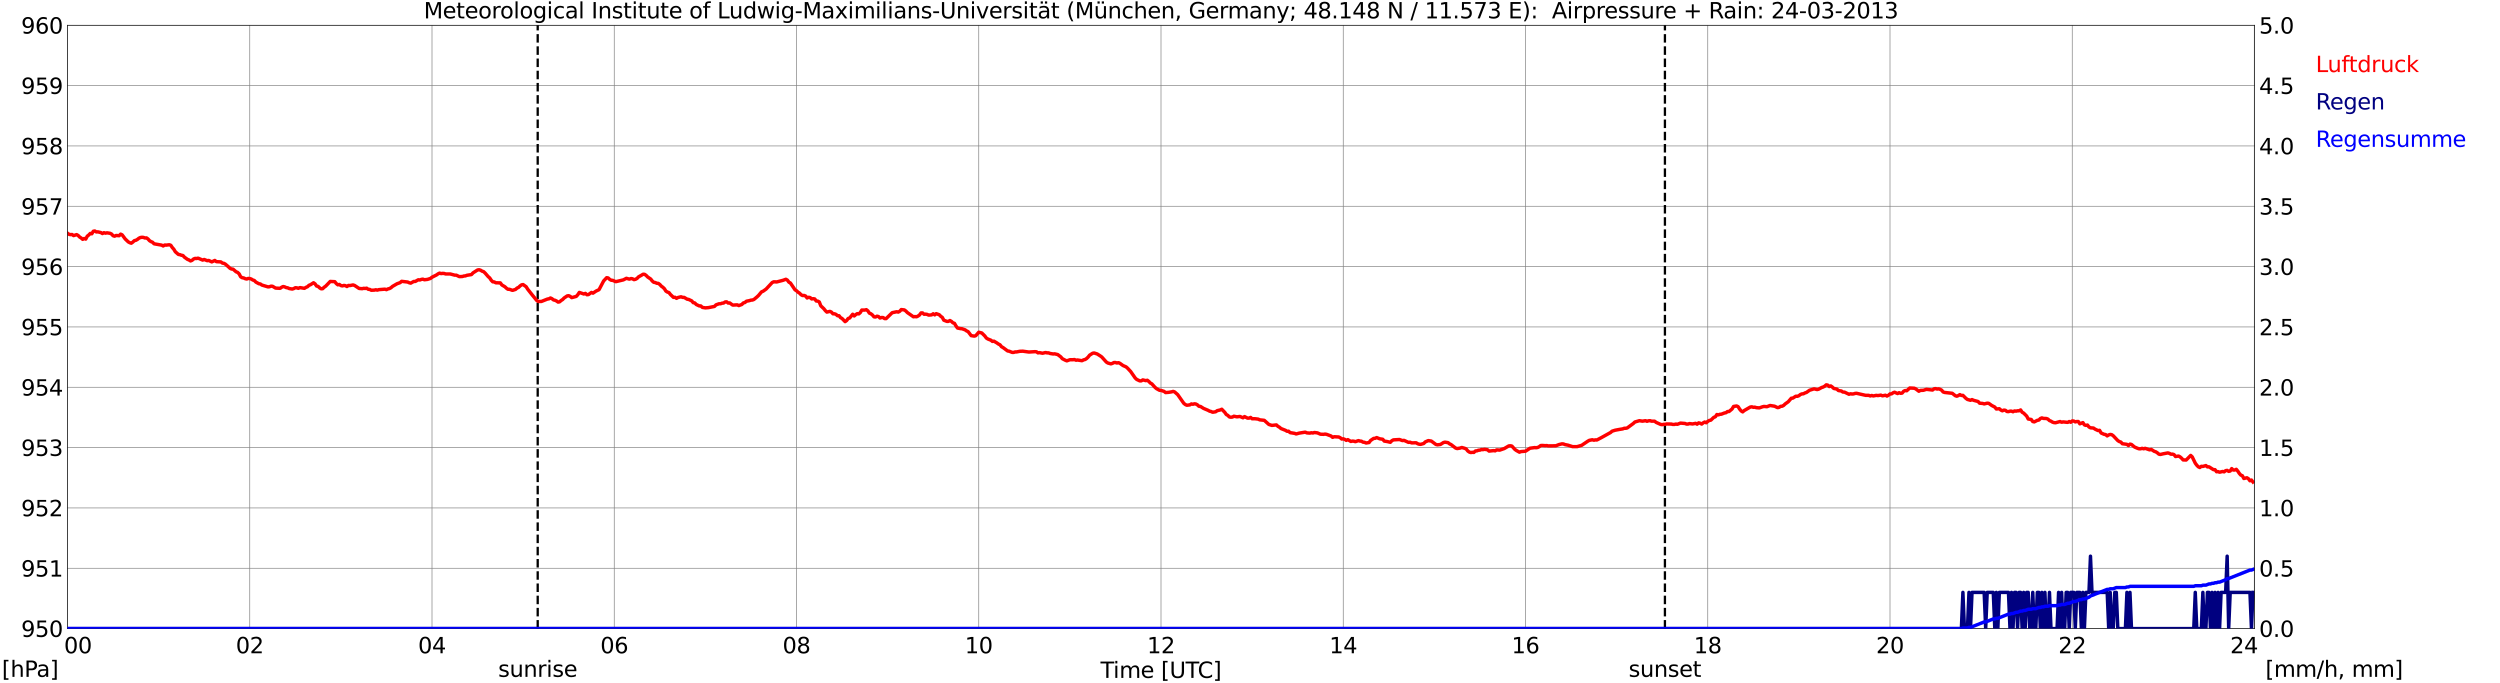 <?xml version="1.0" encoding="utf-8" standalone="no"?>
<!DOCTYPE svg PUBLIC "-//W3C//DTD SVG 1.1//EN"
  "http://www.w3.org/Graphics/SVG/1.1/DTD/svg11.dtd">
<svg xmlns:xlink="http://www.w3.org/1999/xlink" width="1085.4pt" height="296.64pt" viewBox="0 0 1085.4 296.64" xmlns="http://www.w3.org/2000/svg" version="1.1">
 <defs>
  <style type="text/css">*{stroke-linejoin: round; stroke-linecap: butt}</style>
 </defs>
 <g id="figure_1">
  <g id="patch_1">
   <path d="M 0 296.64 
L 1085.4 296.64 
L 1085.4 0 
L 0 0 
z
" style="fill: #ffffff"/>
  </g>
  <g id="axes_1">
   <g id="patch_2">
    <path d="M 29.306 272.909 
L 978.814 272.909 
L 978.814 10.976 
L 29.306 10.976 
z
" style="fill: #ffffff"/>
   </g>
   <g id="patch_3">
    <path d="M 978.814 272.909 
L 978.814 272.909 
L 978.814 10.976 
L 978.814 10.976 
z
" clip-path="url(#pc3f06d9c15)" style="fill: #d3d3d3; opacity: 0.25; stroke: #d3d3d3; stroke-linejoin: miter"/>
   </g>
   <g id="matplotlib.axis_1">
    <g id="xtick_1">
     <g id="line2d_1">
      <path d="M 29.306 272.909 
L 29.306 10.976 
" clip-path="url(#pc3f06d9c15)" style="fill: none; stroke: #808080; stroke-width: 0.3; stroke-linecap: square"/>
     </g>
     <g id="line2d_2"/>
     <g id="text_1">
      <!--    00 -->
      <g transform="translate(18.733 283.627) scale(0.095 -0.095)">
       <defs>
        <path id="DejaVuSans-20" transform="scale(0.016)"/>
        <path id="DejaVuSans-30" d="M 2034 4250 
Q 1547 4250 1301 3770 
Q 1056 3291 1056 2328 
Q 1056 1369 1301 889 
Q 1547 409 2034 409 
Q 2525 409 2770 889 
Q 3016 1369 3016 2328 
Q 3016 3291 2770 3770 
Q 2525 4250 2034 4250 
z
M 2034 4750 
Q 2819 4750 3233 4129 
Q 3647 3509 3647 2328 
Q 3647 1150 3233 529 
Q 2819 -91 2034 -91 
Q 1250 -91 836 529 
Q 422 1150 422 2328 
Q 422 3509 836 4129 
Q 1250 4750 2034 4750 
z
" transform="scale(0.016)"/>
       </defs>
       <use xlink:href="#DejaVuSans-20"/>
       <use xlink:href="#DejaVuSans-20" transform="translate(31.787 0)"/>
       <use xlink:href="#DejaVuSans-20" transform="translate(63.574 0)"/>
       <use xlink:href="#DejaVuSans-30" transform="translate(95.361 0)"/>
       <use xlink:href="#DejaVuSans-30" transform="translate(158.984 0)"/>
      </g>
     </g>
    </g>
    <g id="xtick_2">
     <g id="line2d_3">
      <path d="M 108.431 272.909 
L 108.431 10.976 
" clip-path="url(#pc3f06d9c15)" style="fill: none; stroke: #808080; stroke-width: 0.3; stroke-linecap: square"/>
     </g>
     <g id="line2d_4"/>
     <g id="text_2">
      <!-- 02 -->
      <g transform="translate(102.387 283.627) scale(0.095 -0.095)">
       <defs>
        <path id="DejaVuSans-32" d="M 1228 531 
L 3431 531 
L 3431 0 
L 469 0 
L 469 531 
Q 828 903 1448 1529 
Q 2069 2156 2228 2338 
Q 2531 2678 2651 2914 
Q 2772 3150 2772 3378 
Q 2772 3750 2511 3984 
Q 2250 4219 1831 4219 
Q 1534 4219 1204 4116 
Q 875 4013 500 3803 
L 500 4441 
Q 881 4594 1212 4672 
Q 1544 4750 1819 4750 
Q 2544 4750 2975 4387 
Q 3406 4025 3406 3419 
Q 3406 3131 3298 2873 
Q 3191 2616 2906 2266 
Q 2828 2175 2409 1742 
Q 1991 1309 1228 531 
z
" transform="scale(0.016)"/>
       </defs>
       <use xlink:href="#DejaVuSans-30"/>
       <use xlink:href="#DejaVuSans-32" transform="translate(63.623 0)"/>
      </g>
     </g>
    </g>
    <g id="xtick_3">
     <g id="line2d_5">
      <path d="M 187.557 272.909 
L 187.557 10.976 
" clip-path="url(#pc3f06d9c15)" style="fill: none; stroke: #808080; stroke-width: 0.3; stroke-linecap: square"/>
     </g>
     <g id="line2d_6"/>
     <g id="text_3">
      <!-- 04 -->
      <g transform="translate(181.513 283.627) scale(0.095 -0.095)">
       <defs>
        <path id="DejaVuSans-34" d="M 2419 4116 
L 825 1625 
L 2419 1625 
L 2419 4116 
z
M 2253 4666 
L 3047 4666 
L 3047 1625 
L 3713 1625 
L 3713 1100 
L 3047 1100 
L 3047 0 
L 2419 0 
L 2419 1100 
L 313 1100 
L 313 1709 
L 2253 4666 
z
" transform="scale(0.016)"/>
       </defs>
       <use xlink:href="#DejaVuSans-30"/>
       <use xlink:href="#DejaVuSans-34" transform="translate(63.623 0)"/>
      </g>
     </g>
    </g>
    <g id="xtick_4">
     <g id="line2d_7">
      <path d="M 266.683 272.909 
L 266.683 10.976 
" clip-path="url(#pc3f06d9c15)" style="fill: none; stroke: #808080; stroke-width: 0.3; stroke-linecap: square"/>
     </g>
     <g id="line2d_8"/>
     <g id="text_4">
      <!-- 06 -->
      <g transform="translate(260.638 283.627) scale(0.095 -0.095)">
       <defs>
        <path id="DejaVuSans-36" d="M 2113 2584 
Q 1688 2584 1439 2293 
Q 1191 2003 1191 1497 
Q 1191 994 1439 701 
Q 1688 409 2113 409 
Q 2538 409 2786 701 
Q 3034 994 3034 1497 
Q 3034 2003 2786 2293 
Q 2538 2584 2113 2584 
z
M 3366 4563 
L 3366 3988 
Q 3128 4100 2886 4159 
Q 2644 4219 2406 4219 
Q 1781 4219 1451 3797 
Q 1122 3375 1075 2522 
Q 1259 2794 1537 2939 
Q 1816 3084 2150 3084 
Q 2853 3084 3261 2657 
Q 3669 2231 3669 1497 
Q 3669 778 3244 343 
Q 2819 -91 2113 -91 
Q 1303 -91 875 529 
Q 447 1150 447 2328 
Q 447 3434 972 4092 
Q 1497 4750 2381 4750 
Q 2619 4750 2861 4703 
Q 3103 4656 3366 4563 
z
" transform="scale(0.016)"/>
       </defs>
       <use xlink:href="#DejaVuSans-30"/>
       <use xlink:href="#DejaVuSans-36" transform="translate(63.623 0)"/>
      </g>
     </g>
    </g>
    <g id="xtick_5">
     <g id="line2d_9">
      <path d="M 345.808 272.909 
L 345.808 10.976 
" clip-path="url(#pc3f06d9c15)" style="fill: none; stroke: #808080; stroke-width: 0.3; stroke-linecap: square"/>
     </g>
     <g id="line2d_10"/>
     <g id="text_5">
      <!-- 08 -->
      <g transform="translate(339.764 283.627) scale(0.095 -0.095)">
       <defs>
        <path id="DejaVuSans-38" d="M 2034 2216 
Q 1584 2216 1326 1975 
Q 1069 1734 1069 1313 
Q 1069 891 1326 650 
Q 1584 409 2034 409 
Q 2484 409 2743 651 
Q 3003 894 3003 1313 
Q 3003 1734 2745 1975 
Q 2488 2216 2034 2216 
z
M 1403 2484 
Q 997 2584 770 2862 
Q 544 3141 544 3541 
Q 544 4100 942 4425 
Q 1341 4750 2034 4750 
Q 2731 4750 3128 4425 
Q 3525 4100 3525 3541 
Q 3525 3141 3298 2862 
Q 3072 2584 2669 2484 
Q 3125 2378 3379 2068 
Q 3634 1759 3634 1313 
Q 3634 634 3220 271 
Q 2806 -91 2034 -91 
Q 1263 -91 848 271 
Q 434 634 434 1313 
Q 434 1759 690 2068 
Q 947 2378 1403 2484 
z
M 1172 3481 
Q 1172 3119 1398 2916 
Q 1625 2713 2034 2713 
Q 2441 2713 2670 2916 
Q 2900 3119 2900 3481 
Q 2900 3844 2670 4047 
Q 2441 4250 2034 4250 
Q 1625 4250 1398 4047 
Q 1172 3844 1172 3481 
z
" transform="scale(0.016)"/>
       </defs>
       <use xlink:href="#DejaVuSans-30"/>
       <use xlink:href="#DejaVuSans-38" transform="translate(63.623 0)"/>
      </g>
     </g>
    </g>
    <g id="xtick_6">
     <g id="line2d_11">
      <path d="M 424.934 272.909 
L 424.934 10.976 
" clip-path="url(#pc3f06d9c15)" style="fill: none; stroke: #808080; stroke-width: 0.3; stroke-linecap: square"/>
     </g>
     <g id="line2d_12"/>
     <g id="text_6">
      <!-- 10 -->
      <g transform="translate(418.89 283.627) scale(0.095 -0.095)">
       <defs>
        <path id="DejaVuSans-31" d="M 794 531 
L 1825 531 
L 1825 4091 
L 703 3866 
L 703 4441 
L 1819 4666 
L 2450 4666 
L 2450 531 
L 3481 531 
L 3481 0 
L 794 0 
L 794 531 
z
" transform="scale(0.016)"/>
       </defs>
       <use xlink:href="#DejaVuSans-31"/>
       <use xlink:href="#DejaVuSans-30" transform="translate(63.623 0)"/>
      </g>
     </g>
    </g>
    <g id="xtick_7">
     <g id="line2d_13">
      <path d="M 504.06 272.909 
L 504.06 10.976 
" clip-path="url(#pc3f06d9c15)" style="fill: none; stroke: #808080; stroke-width: 0.3; stroke-linecap: square"/>
     </g>
     <g id="line2d_14"/>
     <g id="text_7">
      <!-- 12 -->
      <g transform="translate(498.015 283.627) scale(0.095 -0.095)">
       <use xlink:href="#DejaVuSans-31"/>
       <use xlink:href="#DejaVuSans-32" transform="translate(63.623 0)"/>
      </g>
     </g>
    </g>
    <g id="xtick_8">
     <g id="line2d_15">
      <path d="M 583.185 272.909 
L 583.185 10.976 
" clip-path="url(#pc3f06d9c15)" style="fill: none; stroke: #808080; stroke-width: 0.3; stroke-linecap: square"/>
     </g>
     <g id="line2d_16"/>
     <g id="text_8">
      <!-- 14 -->
      <g transform="translate(577.141 283.627) scale(0.095 -0.095)">
       <use xlink:href="#DejaVuSans-31"/>
       <use xlink:href="#DejaVuSans-34" transform="translate(63.623 0)"/>
      </g>
     </g>
    </g>
    <g id="xtick_9">
     <g id="line2d_17">
      <path d="M 662.311 272.909 
L 662.311 10.976 
" clip-path="url(#pc3f06d9c15)" style="fill: none; stroke: #808080; stroke-width: 0.3; stroke-linecap: square"/>
     </g>
     <g id="line2d_18"/>
     <g id="text_9">
      <!-- 16 -->
      <g transform="translate(656.267 283.627) scale(0.095 -0.095)">
       <use xlink:href="#DejaVuSans-31"/>
       <use xlink:href="#DejaVuSans-36" transform="translate(63.623 0)"/>
      </g>
     </g>
    </g>
    <g id="xtick_10">
     <g id="line2d_19">
      <path d="M 741.437 272.909 
L 741.437 10.976 
" clip-path="url(#pc3f06d9c15)" style="fill: none; stroke: #808080; stroke-width: 0.3; stroke-linecap: square"/>
     </g>
     <g id="line2d_20"/>
     <g id="text_10">
      <!-- 18 -->
      <g transform="translate(735.392 283.627) scale(0.095 -0.095)">
       <use xlink:href="#DejaVuSans-31"/>
       <use xlink:href="#DejaVuSans-38" transform="translate(63.623 0)"/>
      </g>
     </g>
    </g>
    <g id="xtick_11">
     <g id="line2d_21">
      <path d="M 820.562 272.909 
L 820.562 10.976 
" clip-path="url(#pc3f06d9c15)" style="fill: none; stroke: #808080; stroke-width: 0.3; stroke-linecap: square"/>
     </g>
     <g id="line2d_22"/>
     <g id="text_11">
      <!-- 20 -->
      <g transform="translate(814.518 283.627) scale(0.095 -0.095)">
       <use xlink:href="#DejaVuSans-32"/>
       <use xlink:href="#DejaVuSans-30" transform="translate(63.623 0)"/>
      </g>
     </g>
    </g>
    <g id="xtick_12">
     <g id="line2d_23">
      <path d="M 899.688 272.909 
L 899.688 10.976 
" clip-path="url(#pc3f06d9c15)" style="fill: none; stroke: #808080; stroke-width: 0.3; stroke-linecap: square"/>
     </g>
     <g id="line2d_24"/>
     <g id="text_12">
      <!-- 22 -->
      <g transform="translate(893.644 283.627) scale(0.095 -0.095)">
       <use xlink:href="#DejaVuSans-32"/>
       <use xlink:href="#DejaVuSans-32" transform="translate(63.623 0)"/>
      </g>
     </g>
    </g>
    <g id="xtick_13">
     <g id="line2d_25">
      <path d="M 978.814 272.909 
L 978.814 10.976 
" clip-path="url(#pc3f06d9c15)" style="fill: none; stroke: #808080; stroke-width: 0.3; stroke-linecap: square"/>
     </g>
     <g id="line2d_26"/>
     <g id="text_13">
      <!-- 24    -->
      <g transform="translate(968.241 283.627) scale(0.095 -0.095)">
       <use xlink:href="#DejaVuSans-32"/>
       <use xlink:href="#DejaVuSans-34" transform="translate(63.623 0)"/>
       <use xlink:href="#DejaVuSans-20" transform="translate(127.246 0)"/>
       <use xlink:href="#DejaVuSans-20" transform="translate(159.033 0)"/>
       <use xlink:href="#DejaVuSans-20" transform="translate(190.82 0)"/>
      </g>
     </g>
    </g>
    <g id="text_14">
     <!-- Time [UTC] -->
     <g transform="translate(477.806 294.322) scale(0.095 -0.095)">
      <defs>
       <path id="DejaVuSans-54" d="M -19 4666 
L 3928 4666 
L 3928 4134 
L 2272 4134 
L 2272 0 
L 1638 0 
L 1638 4134 
L -19 4134 
L -19 4666 
z
" transform="scale(0.016)"/>
       <path id="DejaVuSans-69" d="M 603 3500 
L 1178 3500 
L 1178 0 
L 603 0 
L 603 3500 
z
M 603 4863 
L 1178 4863 
L 1178 4134 
L 603 4134 
L 603 4863 
z
" transform="scale(0.016)"/>
       <path id="DejaVuSans-6d" d="M 3328 2828 
Q 3544 3216 3844 3400 
Q 4144 3584 4550 3584 
Q 5097 3584 5394 3201 
Q 5691 2819 5691 2113 
L 5691 0 
L 5113 0 
L 5113 2094 
Q 5113 2597 4934 2840 
Q 4756 3084 4391 3084 
Q 3944 3084 3684 2787 
Q 3425 2491 3425 1978 
L 3425 0 
L 2847 0 
L 2847 2094 
Q 2847 2600 2669 2842 
Q 2491 3084 2119 3084 
Q 1678 3084 1418 2786 
Q 1159 2488 1159 1978 
L 1159 0 
L 581 0 
L 581 3500 
L 1159 3500 
L 1159 2956 
Q 1356 3278 1631 3431 
Q 1906 3584 2284 3584 
Q 2666 3584 2933 3390 
Q 3200 3197 3328 2828 
z
" transform="scale(0.016)"/>
       <path id="DejaVuSans-65" d="M 3597 1894 
L 3597 1613 
L 953 1613 
Q 991 1019 1311 708 
Q 1631 397 2203 397 
Q 2534 397 2845 478 
Q 3156 559 3463 722 
L 3463 178 
Q 3153 47 2828 -22 
Q 2503 -91 2169 -91 
Q 1331 -91 842 396 
Q 353 884 353 1716 
Q 353 2575 817 3079 
Q 1281 3584 2069 3584 
Q 2775 3584 3186 3129 
Q 3597 2675 3597 1894 
z
M 3022 2063 
Q 3016 2534 2758 2815 
Q 2500 3097 2075 3097 
Q 1594 3097 1305 2825 
Q 1016 2553 972 2059 
L 3022 2063 
z
" transform="scale(0.016)"/>
       <path id="DejaVuSans-5b" d="M 550 4863 
L 1875 4863 
L 1875 4416 
L 1125 4416 
L 1125 -397 
L 1875 -397 
L 1875 -844 
L 550 -844 
L 550 4863 
z
" transform="scale(0.016)"/>
       <path id="DejaVuSans-55" d="M 556 4666 
L 1191 4666 
L 1191 1831 
Q 1191 1081 1462 751 
Q 1734 422 2344 422 
Q 2950 422 3222 751 
Q 3494 1081 3494 1831 
L 3494 4666 
L 4128 4666 
L 4128 1753 
Q 4128 841 3676 375 
Q 3225 -91 2344 -91 
Q 1459 -91 1007 375 
Q 556 841 556 1753 
L 556 4666 
z
" transform="scale(0.016)"/>
       <path id="DejaVuSans-43" d="M 4122 4306 
L 4122 3641 
Q 3803 3938 3442 4084 
Q 3081 4231 2675 4231 
Q 1875 4231 1450 3742 
Q 1025 3253 1025 2328 
Q 1025 1406 1450 917 
Q 1875 428 2675 428 
Q 3081 428 3442 575 
Q 3803 722 4122 1019 
L 4122 359 
Q 3791 134 3420 21 
Q 3050 -91 2638 -91 
Q 1578 -91 968 557 
Q 359 1206 359 2328 
Q 359 3453 968 4101 
Q 1578 4750 2638 4750 
Q 3056 4750 3426 4639 
Q 3797 4528 4122 4306 
z
" transform="scale(0.016)"/>
       <path id="DejaVuSans-5d" d="M 1947 4863 
L 1947 -844 
L 622 -844 
L 622 -397 
L 1369 -397 
L 1369 4416 
L 622 4416 
L 622 4863 
L 1947 4863 
z
" transform="scale(0.016)"/>
      </defs>
      <use xlink:href="#DejaVuSans-54"/>
      <use xlink:href="#DejaVuSans-69" transform="translate(57.959 0)"/>
      <use xlink:href="#DejaVuSans-6d" transform="translate(85.742 0)"/>
      <use xlink:href="#DejaVuSans-65" transform="translate(183.154 0)"/>
      <use xlink:href="#DejaVuSans-20" transform="translate(244.678 0)"/>
      <use xlink:href="#DejaVuSans-5b" transform="translate(276.465 0)"/>
      <use xlink:href="#DejaVuSans-55" transform="translate(315.479 0)"/>
      <use xlink:href="#DejaVuSans-54" transform="translate(388.672 0)"/>
      <use xlink:href="#DejaVuSans-43" transform="translate(443.881 0)"/>
      <use xlink:href="#DejaVuSans-5d" transform="translate(513.705 0)"/>
     </g>
    </g>
   </g>
   <g id="matplotlib.axis_2">
    <g id="ytick_1">
     <g id="line2d_27">
      <path d="M 29.306 272.909 
L 978.814 272.909 
" clip-path="url(#pc3f06d9c15)" style="fill: none; stroke: #808080; stroke-width: 0.3; stroke-linecap: square"/>
     </g>
     <g id="line2d_28"/>
     <g id="text_15">
      <!-- 950 -->
      <g transform="translate(9.173 276.518) scale(0.095 -0.095)">
       <defs>
        <path id="DejaVuSans-39" d="M 703 97 
L 703 672 
Q 941 559 1184 500 
Q 1428 441 1663 441 
Q 2288 441 2617 861 
Q 2947 1281 2994 2138 
Q 2813 1869 2534 1725 
Q 2256 1581 1919 1581 
Q 1219 1581 811 2004 
Q 403 2428 403 3163 
Q 403 3881 828 4315 
Q 1253 4750 1959 4750 
Q 2769 4750 3195 4129 
Q 3622 3509 3622 2328 
Q 3622 1225 3098 567 
Q 2575 -91 1691 -91 
Q 1453 -91 1209 -44 
Q 966 3 703 97 
z
M 1959 2075 
Q 2384 2075 2632 2365 
Q 2881 2656 2881 3163 
Q 2881 3666 2632 3958 
Q 2384 4250 1959 4250 
Q 1534 4250 1286 3958 
Q 1038 3666 1038 3163 
Q 1038 2656 1286 2365 
Q 1534 2075 1959 2075 
z
" transform="scale(0.016)"/>
        <path id="DejaVuSans-35" d="M 691 4666 
L 3169 4666 
L 3169 4134 
L 1269 4134 
L 1269 2991 
Q 1406 3038 1543 3061 
Q 1681 3084 1819 3084 
Q 2600 3084 3056 2656 
Q 3513 2228 3513 1497 
Q 3513 744 3044 326 
Q 2575 -91 1722 -91 
Q 1428 -91 1123 -41 
Q 819 9 494 109 
L 494 744 
Q 775 591 1075 516 
Q 1375 441 1709 441 
Q 2250 441 2565 725 
Q 2881 1009 2881 1497 
Q 2881 1984 2565 2268 
Q 2250 2553 1709 2553 
Q 1456 2553 1204 2497 
Q 953 2441 691 2322 
L 691 4666 
z
" transform="scale(0.016)"/>
       </defs>
       <use xlink:href="#DejaVuSans-39"/>
       <use xlink:href="#DejaVuSans-35" transform="translate(63.623 0)"/>
       <use xlink:href="#DejaVuSans-30" transform="translate(127.246 0)"/>
      </g>
     </g>
    </g>
    <g id="ytick_2">
     <g id="line2d_29">
      <path d="M 29.306 246.715 
L 978.814 246.715 
" clip-path="url(#pc3f06d9c15)" style="fill: none; stroke: #808080; stroke-width: 0.3; stroke-linecap: square"/>
     </g>
     <g id="line2d_30"/>
     <g id="text_16">
      <!-- 951 -->
      <g transform="translate(9.173 250.325) scale(0.095 -0.095)">
       <use xlink:href="#DejaVuSans-39"/>
       <use xlink:href="#DejaVuSans-35" transform="translate(63.623 0)"/>
       <use xlink:href="#DejaVuSans-31" transform="translate(127.246 0)"/>
      </g>
     </g>
    </g>
    <g id="ytick_3">
     <g id="line2d_31">
      <path d="M 29.306 220.522 
L 978.814 220.522 
" clip-path="url(#pc3f06d9c15)" style="fill: none; stroke: #808080; stroke-width: 0.3; stroke-linecap: square"/>
     </g>
     <g id="line2d_32"/>
     <g id="text_17">
      <!-- 952 -->
      <g transform="translate(9.173 224.131) scale(0.095 -0.095)">
       <use xlink:href="#DejaVuSans-39"/>
       <use xlink:href="#DejaVuSans-35" transform="translate(63.623 0)"/>
       <use xlink:href="#DejaVuSans-32" transform="translate(127.246 0)"/>
      </g>
     </g>
    </g>
    <g id="ytick_4">
     <g id="line2d_33">
      <path d="M 29.306 194.329 
L 978.814 194.329 
" clip-path="url(#pc3f06d9c15)" style="fill: none; stroke: #808080; stroke-width: 0.3; stroke-linecap: square"/>
     </g>
     <g id="line2d_34"/>
     <g id="text_18">
      <!-- 953 -->
      <g transform="translate(9.173 197.938) scale(0.095 -0.095)">
       <defs>
        <path id="DejaVuSans-33" d="M 2597 2516 
Q 3050 2419 3304 2112 
Q 3559 1806 3559 1356 
Q 3559 666 3084 287 
Q 2609 -91 1734 -91 
Q 1441 -91 1130 -33 
Q 819 25 488 141 
L 488 750 
Q 750 597 1062 519 
Q 1375 441 1716 441 
Q 2309 441 2620 675 
Q 2931 909 2931 1356 
Q 2931 1769 2642 2001 
Q 2353 2234 1838 2234 
L 1294 2234 
L 1294 2753 
L 1863 2753 
Q 2328 2753 2575 2939 
Q 2822 3125 2822 3475 
Q 2822 3834 2567 4026 
Q 2313 4219 1838 4219 
Q 1578 4219 1281 4162 
Q 984 4106 628 3988 
L 628 4550 
Q 988 4650 1302 4700 
Q 1616 4750 1894 4750 
Q 2613 4750 3031 4423 
Q 3450 4097 3450 3541 
Q 3450 3153 3228 2886 
Q 3006 2619 2597 2516 
z
" transform="scale(0.016)"/>
       </defs>
       <use xlink:href="#DejaVuSans-39"/>
       <use xlink:href="#DejaVuSans-35" transform="translate(63.623 0)"/>
       <use xlink:href="#DejaVuSans-33" transform="translate(127.246 0)"/>
      </g>
     </g>
    </g>
    <g id="ytick_5">
     <g id="line2d_35">
      <path d="M 29.306 168.136 
L 978.814 168.136 
" clip-path="url(#pc3f06d9c15)" style="fill: none; stroke: #808080; stroke-width: 0.3; stroke-linecap: square"/>
     </g>
     <g id="line2d_36"/>
     <g id="text_19">
      <!-- 954 -->
      <g transform="translate(9.173 171.745) scale(0.095 -0.095)">
       <use xlink:href="#DejaVuSans-39"/>
       <use xlink:href="#DejaVuSans-35" transform="translate(63.623 0)"/>
       <use xlink:href="#DejaVuSans-34" transform="translate(127.246 0)"/>
      </g>
     </g>
    </g>
    <g id="ytick_6">
     <g id="line2d_37">
      <path d="M 29.306 141.942 
L 978.814 141.942 
" clip-path="url(#pc3f06d9c15)" style="fill: none; stroke: #808080; stroke-width: 0.3; stroke-linecap: square"/>
     </g>
     <g id="line2d_38"/>
     <g id="text_20">
      <!-- 955 -->
      <g transform="translate(9.173 145.551) scale(0.095 -0.095)">
       <use xlink:href="#DejaVuSans-39"/>
       <use xlink:href="#DejaVuSans-35" transform="translate(63.623 0)"/>
       <use xlink:href="#DejaVuSans-35" transform="translate(127.246 0)"/>
      </g>
     </g>
    </g>
    <g id="ytick_7">
     <g id="line2d_39">
      <path d="M 29.306 115.749 
L 978.814 115.749 
" clip-path="url(#pc3f06d9c15)" style="fill: none; stroke: #808080; stroke-width: 0.3; stroke-linecap: square"/>
     </g>
     <g id="line2d_40"/>
     <g id="text_21">
      <!-- 956 -->
      <g transform="translate(9.173 119.358) scale(0.095 -0.095)">
       <use xlink:href="#DejaVuSans-39"/>
       <use xlink:href="#DejaVuSans-35" transform="translate(63.623 0)"/>
       <use xlink:href="#DejaVuSans-36" transform="translate(127.246 0)"/>
      </g>
     </g>
    </g>
    <g id="ytick_8">
     <g id="line2d_41">
      <path d="M 29.306 89.556 
L 978.814 89.556 
" clip-path="url(#pc3f06d9c15)" style="fill: none; stroke: #808080; stroke-width: 0.3; stroke-linecap: square"/>
     </g>
     <g id="line2d_42"/>
     <g id="text_22">
      <!-- 957 -->
      <g transform="translate(9.173 93.165) scale(0.095 -0.095)">
       <defs>
        <path id="DejaVuSans-37" d="M 525 4666 
L 3525 4666 
L 3525 4397 
L 1831 0 
L 1172 0 
L 2766 4134 
L 525 4134 
L 525 4666 
z
" transform="scale(0.016)"/>
       </defs>
       <use xlink:href="#DejaVuSans-39"/>
       <use xlink:href="#DejaVuSans-35" transform="translate(63.623 0)"/>
       <use xlink:href="#DejaVuSans-37" transform="translate(127.246 0)"/>
      </g>
     </g>
    </g>
    <g id="ytick_9">
     <g id="line2d_43">
      <path d="M 29.306 63.362 
L 978.814 63.362 
" clip-path="url(#pc3f06d9c15)" style="fill: none; stroke: #808080; stroke-width: 0.3; stroke-linecap: square"/>
     </g>
     <g id="line2d_44"/>
     <g id="text_23">
      <!-- 958 -->
      <g transform="translate(9.173 66.972) scale(0.095 -0.095)">
       <use xlink:href="#DejaVuSans-39"/>
       <use xlink:href="#DejaVuSans-35" transform="translate(63.623 0)"/>
       <use xlink:href="#DejaVuSans-38" transform="translate(127.246 0)"/>
      </g>
     </g>
    </g>
    <g id="ytick_10">
     <g id="line2d_45">
      <path d="M 29.306 37.169 
L 978.814 37.169 
" clip-path="url(#pc3f06d9c15)" style="fill: none; stroke: #808080; stroke-width: 0.3; stroke-linecap: square"/>
     </g>
     <g id="line2d_46"/>
     <g id="text_24">
      <!-- 959 -->
      <g transform="translate(9.173 40.778) scale(0.095 -0.095)">
       <use xlink:href="#DejaVuSans-39"/>
       <use xlink:href="#DejaVuSans-35" transform="translate(63.623 0)"/>
       <use xlink:href="#DejaVuSans-39" transform="translate(127.246 0)"/>
      </g>
     </g>
    </g>
    <g id="ytick_11">
     <g id="line2d_47">
      <path d="M 29.306 10.976 
L 978.814 10.976 
" clip-path="url(#pc3f06d9c15)" style="fill: none; stroke: #808080; stroke-width: 0.3; stroke-linecap: square"/>
     </g>
     <g id="line2d_48"/>
     <g id="text_25">
      <!-- 960 -->
      <g transform="translate(9.173 14.585) scale(0.095 -0.095)">
       <use xlink:href="#DejaVuSans-39"/>
       <use xlink:href="#DejaVuSans-36" transform="translate(63.623 0)"/>
       <use xlink:href="#DejaVuSans-30" transform="translate(127.246 0)"/>
      </g>
     </g>
    </g>
   </g>
   <g id="line2d_49">
    <path d="M 233.45 272.909 
L 233.45 10.976 
" clip-path="url(#pc3f06d9c15)" style="fill: none; stroke-dasharray: 3.7,1.6; stroke-dashoffset: 0; stroke: #000000"/>
   </g>
   <g id="line2d_50">
    <path d="M 722.842 272.909 
L 722.842 10.976 
" clip-path="url(#pc3f06d9c15)" style="fill: none; stroke-dasharray: 3.7,1.6; stroke-dashoffset: 0; stroke: #000000"/>
   </g>
   <g id="line2d_51">
    <path d="M 29.306 101.255 
L 29.965 101.736 
L 30.625 101.866 
L 31.284 101.814 
L 31.943 102.286 
L 33.262 101.866 
L 33.921 102.233 
L 34.581 102.914 
L 35.24 103.333 
L 35.9 103.91 
L 36.559 103.543 
L 37.218 103.805 
L 37.878 102.547 
L 38.537 102.024 
L 39.197 101.343 
L 39.856 101.5 
L 40.515 100.4 
L 41.175 100.295 
L 41.834 100.714 
L 42.493 100.662 
L 43.812 100.976 
L 44.472 101.395 
L 45.131 101.028 
L 45.79 101.238 
L 46.45 101.081 
L 47.768 101.29 
L 48.428 101.605 
L 49.087 102.338 
L 49.747 102.547 
L 50.406 102.233 
L 51.725 102.338 
L 52.384 101.657 
L 53.043 101.971 
L 54.362 103.752 
L 55.681 105.01 
L 56.34 105.376 
L 57 105.586 
L 57.659 105.114 
L 58.319 104.486 
L 58.978 104.329 
L 59.637 103.962 
L 60.297 103.438 
L 60.956 103.124 
L 61.615 103.019 
L 62.275 103.071 
L 62.934 103.333 
L 63.594 103.281 
L 64.253 103.752 
L 64.912 104.486 
L 65.572 104.905 
L 66.231 105.167 
L 66.89 105.848 
L 70.187 106.424 
L 70.847 106.791 
L 71.506 106.372 
L 72.166 106.424 
L 73.484 106.267 
L 74.144 106.476 
L 74.803 107.472 
L 75.462 108.205 
L 76.122 109.305 
L 77.441 110.458 
L 78.1 110.563 
L 78.759 110.825 
L 79.419 110.929 
L 80.078 111.663 
L 81.397 112.606 
L 82.056 112.868 
L 82.716 113.287 
L 83.375 113.025 
L 84.034 112.449 
L 84.694 112.187 
L 85.353 112.239 
L 86.013 112.082 
L 87.991 112.92 
L 88.65 112.658 
L 89.969 113.182 
L 90.628 113.077 
L 91.947 113.706 
L 93.266 113.077 
L 93.925 113.601 
L 95.903 113.706 
L 96.563 114.23 
L 97.222 114.334 
L 97.881 114.701 
L 99.2 115.854 
L 99.86 116.482 
L 100.519 116.797 
L 101.178 116.849 
L 102.497 118.002 
L 103.156 118.263 
L 103.816 118.892 
L 104.475 120.149 
L 105.135 120.568 
L 105.794 120.673 
L 106.453 120.988 
L 107.113 121.145 
L 107.772 120.883 
L 108.431 120.935 
L 109.091 121.145 
L 109.75 121.564 
L 110.41 121.773 
L 111.069 122.454 
L 112.388 123.188 
L 113.047 123.293 
L 113.707 123.764 
L 116.344 124.55 
L 117.003 124.497 
L 117.663 124.236 
L 118.322 124.288 
L 119.641 125.074 
L 121.619 125.179 
L 122.278 124.707 
L 122.938 124.393 
L 123.597 124.55 
L 124.257 124.864 
L 124.916 124.969 
L 125.575 125.283 
L 126.894 125.493 
L 127.553 125.283 
L 128.213 124.917 
L 128.872 124.969 
L 129.532 125.179 
L 130.191 124.864 
L 131.51 125.074 
L 132.169 125.179 
L 132.829 124.759 
L 133.488 124.497 
L 134.147 123.869 
L 134.807 123.607 
L 136.125 122.769 
L 136.785 123.24 
L 137.444 124.183 
L 138.104 124.34 
L 138.763 124.969 
L 139.422 125.388 
L 140.082 125.336 
L 140.741 124.707 
L 141.4 124.236 
L 143.379 122.192 
L 145.357 122.297 
L 146.016 123.135 
L 146.676 123.659 
L 147.335 123.502 
L 147.994 123.974 
L 148.654 124.131 
L 149.313 123.921 
L 149.972 124.026 
L 150.632 124.393 
L 151.291 123.921 
L 151.951 123.974 
L 153.269 123.712 
L 153.929 123.921 
L 155.907 125.231 
L 157.226 125.336 
L 157.885 125.179 
L 158.544 125.231 
L 159.204 125.126 
L 159.863 125.598 
L 160.523 125.65 
L 161.182 126.017 
L 162.501 125.964 
L 163.16 125.807 
L 163.819 125.964 
L 164.479 125.755 
L 167.116 125.545 
L 167.776 125.755 
L 168.435 125.44 
L 169.094 125.283 
L 169.754 124.917 
L 170.413 124.34 
L 172.391 123.188 
L 173.71 122.716 
L 174.37 122.14 
L 177.007 122.454 
L 177.666 122.769 
L 178.326 122.926 
L 179.645 122.192 
L 180.304 122.192 
L 181.623 121.459 
L 182.282 121.564 
L 182.941 121.302 
L 183.601 121.197 
L 184.26 121.459 
L 185.579 121.302 
L 186.898 120.883 
L 187.557 120.359 
L 189.535 119.364 
L 190.195 118.892 
L 190.854 118.578 
L 191.513 118.787 
L 192.173 118.683 
L 192.832 118.735 
L 193.492 118.945 
L 195.47 118.945 
L 197.448 119.468 
L 198.107 119.468 
L 199.426 120.097 
L 200.745 120.045 
L 201.404 119.835 
L 202.063 119.783 
L 202.723 119.521 
L 204.701 119.206 
L 205.36 118.473 
L 207.339 117.216 
L 207.998 117.111 
L 208.657 117.321 
L 209.317 117.74 
L 209.976 117.949 
L 210.635 118.578 
L 211.954 120.097 
L 212.614 120.673 
L 213.273 121.669 
L 213.932 122.35 
L 214.592 122.402 
L 215.251 122.769 
L 217.229 122.821 
L 217.889 123.712 
L 219.207 124.497 
L 219.867 125.126 
L 220.526 125.598 
L 221.186 125.598 
L 222.504 126.069 
L 223.823 125.65 
L 224.482 125.074 
L 225.142 124.759 
L 225.801 124.131 
L 226.461 123.659 
L 227.12 123.555 
L 228.439 124.497 
L 229.098 125.545 
L 231.076 128.06 
L 233.054 130.47 
L 233.714 130.889 
L 235.033 130.889 
L 237.67 129.841 
L 238.329 129.736 
L 238.989 129.369 
L 239.648 129.684 
L 240.308 130.208 
L 240.967 130.365 
L 241.626 130.679 
L 242.286 131.151 
L 242.945 131.046 
L 243.604 130.47 
L 244.264 130.05 
L 244.923 129.369 
L 246.242 128.479 
L 246.901 128.374 
L 247.561 128.688 
L 248.22 129.212 
L 250.198 128.688 
L 250.858 127.955 
L 251.517 126.96 
L 253.495 127.641 
L 254.155 127.379 
L 254.814 127.955 
L 255.473 127.903 
L 256.792 126.96 
L 257.451 127.274 
L 258.77 126.383 
L 260.089 125.755 
L 262.067 121.983 
L 263.386 120.568 
L 264.045 120.673 
L 264.705 121.302 
L 265.364 121.669 
L 266.023 121.721 
L 267.342 122.297 
L 270.639 121.511 
L 271.958 120.83 
L 273.277 121.197 
L 273.936 120.935 
L 274.595 121.04 
L 275.255 121.407 
L 275.914 121.25 
L 276.573 120.883 
L 277.233 120.202 
L 278.552 119.468 
L 279.211 119.049 
L 279.87 119.102 
L 280.53 119.573 
L 281.189 120.254 
L 282.508 121.145 
L 283.167 121.983 
L 283.827 122.559 
L 284.486 122.664 
L 285.145 122.978 
L 285.805 123.031 
L 286.464 123.502 
L 287.124 124.236 
L 287.783 124.707 
L 288.442 125.336 
L 289.102 126.383 
L 289.761 126.803 
L 290.42 127.012 
L 291.08 127.85 
L 292.399 129.108 
L 293.058 129.055 
L 293.717 129.527 
L 294.377 129.16 
L 295.696 128.846 
L 296.355 129.108 
L 297.014 129.108 
L 298.333 129.893 
L 298.992 129.998 
L 300.311 130.627 
L 300.971 131.413 
L 301.63 131.517 
L 302.289 132.198 
L 303.608 132.827 
L 304.267 132.827 
L 304.927 133.456 
L 306.246 133.665 
L 307.564 133.56 
L 310.202 133.037 
L 310.861 132.355 
L 312.18 131.884 
L 312.839 131.884 
L 313.499 131.622 
L 314.158 131.57 
L 314.818 131.098 
L 315.477 131.046 
L 316.136 131.57 
L 316.796 131.517 
L 318.114 132.46 
L 320.093 132.355 
L 320.752 132.67 
L 322.071 132.198 
L 322.73 131.517 
L 323.39 131.36 
L 324.049 130.784 
L 325.368 130.522 
L 326.027 130.312 
L 326.686 130.26 
L 327.346 129.998 
L 328.665 128.898 
L 329.324 128.269 
L 330.643 126.698 
L 331.302 126.436 
L 332.621 125.493 
L 335.258 122.664 
L 335.918 122.35 
L 337.236 122.402 
L 339.874 121.721 
L 341.193 121.25 
L 341.852 121.616 
L 342.512 122.507 
L 343.171 122.874 
L 344.49 124.812 
L 345.149 125.807 
L 345.808 126.226 
L 346.468 126.855 
L 347.127 127.274 
L 347.787 127.955 
L 348.446 128.322 
L 349.105 128.269 
L 349.765 128.531 
L 350.424 129.369 
L 351.083 129.055 
L 351.743 129.212 
L 352.402 129.789 
L 353.062 129.684 
L 353.721 129.789 
L 354.38 130.679 
L 355.04 130.732 
L 355.699 131.098 
L 356.359 132.775 
L 357.677 134.032 
L 358.337 134.87 
L 358.996 135.499 
L 360.315 135.184 
L 360.974 135.499 
L 361.634 136.232 
L 362.293 136.232 
L 362.952 136.494 
L 363.612 137.07 
L 364.271 137.07 
L 364.93 137.908 
L 365.59 138.275 
L 366.909 139.637 
L 367.568 139.166 
L 368.227 138.275 
L 368.887 138.066 
L 370.206 136.442 
L 370.865 137.175 
L 371.524 136.599 
L 372.184 136.18 
L 372.843 136.284 
L 373.502 135.708 
L 374.162 134.608 
L 375.481 134.608 
L 376.14 134.451 
L 376.799 134.975 
L 377.459 135.97 
L 378.118 136.232 
L 378.777 136.756 
L 379.437 137.542 
L 380.096 137.647 
L 380.756 137.28 
L 381.415 137.437 
L 382.074 138.066 
L 382.734 137.856 
L 383.393 137.856 
L 384.053 138.328 
L 384.712 138.328 
L 387.349 135.761 
L 389.328 135.342 
L 389.987 135.499 
L 390.646 135.132 
L 391.306 134.399 
L 392.624 134.556 
L 393.284 135.027 
L 393.943 135.708 
L 396.581 137.542 
L 397.24 137.437 
L 397.899 137.542 
L 398.559 137.227 
L 399.218 136.756 
L 399.878 135.865 
L 400.537 135.865 
L 401.196 136.442 
L 401.856 136.389 
L 402.515 136.494 
L 403.175 136.808 
L 404.493 136.704 
L 405.153 136.232 
L 405.812 136.704 
L 406.471 136.18 
L 407.79 136.651 
L 408.45 137.332 
L 409.109 137.804 
L 409.768 139.009 
L 411.087 139.532 
L 411.746 139.532 
L 412.406 139.166 
L 413.065 139.532 
L 413.725 140.161 
L 414.384 140.371 
L 415.043 141.523 
L 415.703 142.414 
L 417.022 142.676 
L 417.681 142.728 
L 419 143.2 
L 419.659 143.671 
L 420.318 143.985 
L 421.637 145.714 
L 422.956 145.924 
L 423.615 145.766 
L 424.934 144.247 
L 426.253 144.562 
L 427.572 145.871 
L 428.231 146.762 
L 428.89 147.181 
L 430.209 147.705 
L 430.869 148.229 
L 431.528 148.124 
L 432.847 148.91 
L 433.506 149.381 
L 434.165 149.695 
L 434.825 150.534 
L 435.484 150.9 
L 437.462 152.367 
L 438.122 152.472 
L 439.44 152.996 
L 440.1 152.996 
L 440.759 152.786 
L 441.419 152.786 
L 442.737 152.524 
L 444.056 152.472 
L 446.694 152.839 
L 449.331 152.681 
L 449.991 152.734 
L 450.65 153.205 
L 451.309 153.101 
L 452.628 153.363 
L 453.947 153.048 
L 454.606 153.205 
L 455.266 153.205 
L 455.925 153.467 
L 457.244 153.677 
L 457.903 153.624 
L 459.222 153.939 
L 460.541 154.934 
L 461.2 155.72 
L 462.519 156.401 
L 463.178 156.663 
L 464.497 156.191 
L 465.816 156.191 
L 466.475 156.087 
L 467.134 156.401 
L 467.794 156.296 
L 469.772 156.61 
L 470.431 156.244 
L 471.091 156.087 
L 471.75 155.668 
L 472.409 155.039 
L 473.069 154.201 
L 474.388 153.363 
L 475.047 153.258 
L 476.366 153.677 
L 477.685 154.515 
L 478.344 154.987 
L 480.322 157.187 
L 480.981 157.606 
L 482.3 157.973 
L 482.96 157.763 
L 483.619 157.396 
L 484.278 157.396 
L 484.938 157.606 
L 485.597 157.449 
L 486.256 157.763 
L 487.575 158.706 
L 488.894 159.282 
L 489.553 159.858 
L 490.872 161.273 
L 492.85 164.102 
L 493.51 164.73 
L 494.828 165.359 
L 495.488 165.359 
L 496.147 164.94 
L 497.466 165.254 
L 498.125 165.097 
L 498.785 165.621 
L 499.444 166.302 
L 500.103 166.669 
L 501.422 168.136 
L 502.082 168.712 
L 503.4 169.445 
L 504.06 169.498 
L 505.379 169.917 
L 506.038 170.441 
L 507.357 170.336 
L 508.675 170.126 
L 509.335 169.917 
L 509.994 170.179 
L 511.313 171.331 
L 513.95 175.103 
L 514.61 175.627 
L 515.269 175.941 
L 516.588 175.784 
L 517.247 175.365 
L 517.907 175.522 
L 518.566 175.313 
L 519.226 175.417 
L 519.885 175.784 
L 520.544 176.413 
L 521.204 176.465 
L 522.522 177.303 
L 524.501 178.141 
L 525.16 178.508 
L 525.819 178.665 
L 526.479 178.98 
L 527.797 178.77 
L 528.457 178.299 
L 529.776 177.984 
L 530.435 177.67 
L 531.754 179.032 
L 532.413 179.975 
L 533.073 180.342 
L 533.732 181.023 
L 534.391 181.127 
L 535.051 181.075 
L 535.71 180.708 
L 537.029 180.97 
L 538.348 180.813 
L 539.666 181.389 
L 540.326 180.866 
L 541.644 181.547 
L 542.304 181.547 
L 542.963 181.232 
L 543.623 181.808 
L 544.941 181.808 
L 546.26 181.966 
L 546.919 182.28 
L 548.898 182.489 
L 550.876 184.271 
L 552.195 184.69 
L 554.173 184.48 
L 554.832 185.109 
L 555.491 185.476 
L 556.151 186.052 
L 558.129 186.838 
L 558.788 187.257 
L 559.448 187.204 
L 560.107 187.833 
L 562.085 188.147 
L 562.745 188.409 
L 564.063 188.042 
L 565.382 187.833 
L 566.701 187.623 
L 567.36 187.938 
L 568.679 188.042 
L 569.338 187.885 
L 569.998 187.99 
L 570.657 187.781 
L 571.976 187.938 
L 573.295 188.514 
L 574.613 188.566 
L 575.273 188.462 
L 575.932 188.566 
L 577.91 189.3 
L 578.57 189.876 
L 579.229 189.614 
L 581.207 189.719 
L 581.867 190.033 
L 582.526 190.609 
L 583.185 190.505 
L 583.845 190.767 
L 584.504 191.186 
L 585.164 190.871 
L 586.482 191.657 
L 587.142 191.5 
L 587.801 191.552 
L 588.46 191.762 
L 589.779 191.29 
L 590.439 191.5 
L 591.098 191.552 
L 591.757 191.971 
L 592.417 192.024 
L 593.076 192.338 
L 594.395 192.129 
L 595.054 191.238 
L 596.373 190.347 
L 597.032 190.295 
L 597.692 189.981 
L 599.011 190.505 
L 600.329 190.714 
L 600.989 191.5 
L 602.307 191.71 
L 603.626 192.024 
L 604.286 191.343 
L 604.945 190.976 
L 607.582 190.819 
L 608.901 191.29 
L 609.561 191.186 
L 611.539 192.076 
L 612.198 191.971 
L 612.858 192.286 
L 614.836 192.233 
L 615.495 192.652 
L 616.154 192.862 
L 616.814 192.914 
L 618.133 192.548 
L 618.792 191.867 
L 620.111 191.29 
L 621.429 191.5 
L 623.408 192.967 
L 624.067 193.124 
L 625.386 192.967 
L 626.705 192.129 
L 627.364 191.971 
L 628.683 192.181 
L 629.342 192.705 
L 630.001 193.019 
L 631.98 194.538 
L 632.639 194.748 
L 633.958 194.538 
L 634.617 194.276 
L 635.936 194.643 
L 636.595 194.958 
L 637.255 195.796 
L 637.914 196.267 
L 638.573 196.477 
L 639.233 196.372 
L 639.892 196.424 
L 640.552 195.796 
L 641.211 195.743 
L 641.87 195.481 
L 642.53 195.429 
L 643.189 195.167 
L 643.848 195.219 
L 644.508 195.062 
L 645.827 195.272 
L 646.486 195.848 
L 648.464 195.639 
L 649.123 195.743 
L 649.783 195.324 
L 651.102 195.429 
L 653.08 194.748 
L 655.058 193.595 
L 655.717 193.543 
L 656.377 193.648 
L 657.695 195.115 
L 658.355 195.586 
L 659.674 196.32 
L 660.333 196.058 
L 662.311 195.9 
L 664.289 194.591 
L 666.267 194.329 
L 666.927 194.381 
L 667.586 194.276 
L 668.246 193.962 
L 668.905 193.438 
L 669.564 193.386 
L 670.883 193.491 
L 671.542 193.438 
L 672.202 193.595 
L 675.499 193.543 
L 676.817 193.019 
L 678.136 192.705 
L 678.796 192.757 
L 679.455 193.019 
L 680.774 193.281 
L 682.752 193.91 
L 684.73 193.91 
L 686.708 193.334 
L 689.346 191.552 
L 690.005 191.186 
L 691.324 190.924 
L 691.983 191.133 
L 692.643 190.976 
L 693.302 191.029 
L 695.28 189.981 
L 699.236 187.781 
L 699.896 187.204 
L 701.215 186.785 
L 703.193 186.418 
L 704.511 186.209 
L 705.171 185.947 
L 705.83 185.947 
L 706.49 185.79 
L 709.127 183.852 
L 709.786 183.223 
L 711.765 182.647 
L 713.083 182.856 
L 714.402 182.647 
L 715.062 182.909 
L 715.721 182.699 
L 716.38 182.647 
L 717.04 182.856 
L 718.358 182.856 
L 719.018 183.38 
L 720.996 184.271 
L 721.655 184.375 
L 722.315 184.218 
L 722.974 184.218 
L 723.633 184.061 
L 725.612 184.113 
L 726.271 184.271 
L 726.93 184.271 
L 727.59 184.113 
L 728.249 184.218 
L 729.568 183.694 
L 731.546 183.852 
L 732.205 184.113 
L 732.865 184.113 
L 733.524 183.904 
L 734.843 184.061 
L 736.162 183.799 
L 736.821 184.166 
L 737.48 183.59 
L 738.14 183.747 
L 738.799 184.113 
L 739.459 183.59 
L 740.118 183.223 
L 740.777 183.537 
L 741.437 182.961 
L 742.096 182.542 
L 742.756 182.437 
L 744.074 181.18 
L 744.734 180.97 
L 745.393 179.975 
L 746.052 180.132 
L 746.712 179.87 
L 747.371 179.818 
L 748.69 179.294 
L 749.349 179.189 
L 750.009 178.665 
L 750.668 178.665 
L 751.987 177.565 
L 752.646 176.465 
L 753.965 176.255 
L 754.624 176.57 
L 755.284 177.618 
L 755.943 178.403 
L 756.602 178.822 
L 757.262 178.246 
L 759.899 176.727 
L 760.559 176.622 
L 761.218 176.832 
L 761.878 176.779 
L 762.537 176.989 
L 763.856 177.094 
L 765.174 176.622 
L 765.834 176.465 
L 767.153 176.57 
L 768.471 176.046 
L 770.449 176.36 
L 771.768 176.989 
L 772.428 176.832 
L 773.087 176.413 
L 773.746 176.36 
L 774.406 175.994 
L 775.065 175.365 
L 776.384 174.422 
L 777.703 172.903 
L 778.362 172.85 
L 779.681 172.012 
L 780.34 172.065 
L 781 171.803 
L 781.659 171.279 
L 782.318 171.017 
L 782.978 170.964 
L 783.637 170.598 
L 784.296 170.388 
L 785.615 169.445 
L 786.934 169.026 
L 787.593 168.817 
L 788.912 169.131 
L 789.572 168.974 
L 790.89 168.24 
L 791.55 168.031 
L 792.209 167.664 
L 792.868 167.088 
L 793.528 167.193 
L 794.187 167.821 
L 794.847 167.559 
L 795.506 168.031 
L 796.165 168.659 
L 797.484 168.921 
L 798.143 169.55 
L 799.462 169.76 
L 800.122 170.231 
L 800.781 170.231 
L 802.759 171.174 
L 803.419 170.964 
L 804.078 171.069 
L 804.737 171.017 
L 805.397 170.807 
L 806.056 170.755 
L 810.012 171.645 
L 811.331 171.645 
L 811.99 171.907 
L 812.65 171.698 
L 813.309 171.907 
L 814.628 171.645 
L 815.287 171.75 
L 816.606 171.541 
L 817.265 171.855 
L 818.584 171.593 
L 819.244 171.96 
L 819.903 171.593 
L 820.562 171.017 
L 821.222 171.017 
L 821.881 170.545 
L 822.541 170.283 
L 823.859 170.86 
L 824.519 170.493 
L 825.178 170.755 
L 825.837 170.65 
L 826.497 169.864 
L 827.156 169.55 
L 827.816 169.655 
L 829.134 168.45 
L 831.112 168.555 
L 831.772 168.869 
L 833.091 169.864 
L 833.75 169.498 
L 835.069 169.445 
L 836.388 169.026 
L 839.025 169.34 
L 839.684 168.817 
L 840.344 168.712 
L 841.003 168.921 
L 841.663 168.817 
L 842.322 169.026 
L 842.981 169.393 
L 843.641 170.179 
L 844.3 170.388 
L 847.597 170.755 
L 848.916 171.803 
L 849.575 172.012 
L 850.235 171.75 
L 850.894 171.331 
L 851.553 171.698 
L 852.213 171.645 
L 853.531 172.955 
L 854.191 173.427 
L 855.51 173.793 
L 856.169 173.479 
L 856.828 173.793 
L 858.806 174.317 
L 859.466 175.051 
L 860.785 175.155 
L 861.444 175.365 
L 862.763 175.051 
L 863.422 175.103 
L 864.741 176.046 
L 866.06 176.727 
L 866.719 177.565 
L 868.038 177.46 
L 868.697 178.037 
L 869.357 178.351 
L 870.016 178.037 
L 870.675 178.141 
L 871.335 178.665 
L 871.994 178.718 
L 872.653 178.508 
L 873.313 178.508 
L 873.972 178.77 
L 874.632 178.403 
L 875.291 178.508 
L 875.95 178.351 
L 876.61 178.351 
L 877.269 177.984 
L 877.929 178.98 
L 878.588 179.346 
L 879.907 180.656 
L 880.566 181.913 
L 881.885 182.123 
L 882.544 183.013 
L 883.204 183.171 
L 884.522 182.489 
L 885.182 182.385 
L 885.841 181.704 
L 886.5 181.442 
L 887.16 181.651 
L 888.479 181.704 
L 889.138 181.966 
L 889.797 182.594 
L 890.457 182.856 
L 891.116 183.275 
L 891.775 183.485 
L 892.435 183.537 
L 894.413 183.013 
L 895.072 183.328 
L 895.732 183.171 
L 897.71 183.38 
L 898.369 183.013 
L 899.029 183.328 
L 899.688 182.751 
L 900.347 182.804 
L 901.007 183.171 
L 901.666 183.013 
L 902.326 183.013 
L 902.985 184.009 
L 904.304 183.485 
L 904.963 184.48 
L 905.622 184.69 
L 906.282 184.533 
L 906.941 185.371 
L 907.601 185.737 
L 908.919 185.842 
L 909.579 186.314 
L 910.898 186.942 
L 911.557 186.838 
L 912.216 187.99 
L 913.535 188.566 
L 914.194 188.671 
L 914.854 189.247 
L 915.513 188.828 
L 916.173 188.619 
L 916.832 188.723 
L 917.491 189.195 
L 919.469 191.29 
L 920.129 191.71 
L 920.788 191.919 
L 921.448 192.652 
L 923.426 192.914 
L 924.085 193.438 
L 924.745 192.81 
L 925.404 192.967 
L 926.723 194.067 
L 928.041 194.643 
L 928.701 194.853 
L 929.36 194.853 
L 930.02 194.643 
L 930.679 194.853 
L 931.338 194.643 
L 933.316 195.324 
L 933.976 195.115 
L 935.295 195.953 
L 935.954 196.162 
L 936.613 196.581 
L 937.273 197.158 
L 937.932 197.315 
L 939.251 197.001 
L 941.229 196.634 
L 941.888 196.843 
L 942.548 197.21 
L 943.207 197.158 
L 943.867 197.367 
L 944.526 198.205 
L 945.845 197.996 
L 946.504 198.363 
L 947.163 198.939 
L 947.823 199.672 
L 949.142 199.725 
L 951.12 197.734 
L 951.779 198.363 
L 953.098 201.087 
L 953.757 201.977 
L 954.417 202.658 
L 955.076 202.973 
L 955.735 202.449 
L 956.395 202.501 
L 957.714 202.134 
L 958.373 202.711 
L 959.032 202.658 
L 961.01 203.916 
L 961.67 203.916 
L 962.329 204.806 
L 962.989 204.754 
L 963.648 205.016 
L 964.967 204.701 
L 965.626 204.859 
L 966.285 204.335 
L 966.945 204.23 
L 967.604 204.649 
L 968.264 204.492 
L 968.923 203.444 
L 969.582 204.073 
L 970.242 204.073 
L 970.901 203.758 
L 971.561 204.544 
L 972.22 205.54 
L 972.879 206.273 
L 973.539 206.535 
L 974.198 207.74 
L 975.517 207.426 
L 976.176 207.845 
L 976.836 208.735 
L 977.495 208.408 
L 978.154 209.259 
L 978.154 209.259 
" clip-path="url(#pc3f06d9c15)" style="fill: none; stroke: #ff0000; stroke-width: 1.5; stroke-linecap: square"/>
   </g>
   <g id="patch_4">
    <path d="M 29.306 272.909 
L 29.306 10.976 
" style="fill: none; stroke: #000000; stroke-width: 0.3; stroke-linejoin: miter; stroke-linecap: square"/>
   </g>
   <g id="patch_5">
    <path d="M 29.306 272.909 
L 978.814 272.909 
" style="fill: none; stroke: #000000; stroke-width: 0.3; stroke-linejoin: miter; stroke-linecap: square"/>
   </g>
   <g id="patch_6">
    <path d="M 29.306 10.976 
L 978.814 10.976 
" style="fill: none; stroke: #000000; stroke-width: 0.3; stroke-linejoin: miter; stroke-linecap: square"/>
   </g>
   <g id="text_26">
    <!-- sunrise -->
    <g transform="translate(216.285 293.863) scale(0.095 -0.095)">
     <defs>
      <path id="DejaVuSans-73" d="M 2834 3397 
L 2834 2853 
Q 2591 2978 2328 3040 
Q 2066 3103 1784 3103 
Q 1356 3103 1142 2972 
Q 928 2841 928 2578 
Q 928 2378 1081 2264 
Q 1234 2150 1697 2047 
L 1894 2003 
Q 2506 1872 2764 1633 
Q 3022 1394 3022 966 
Q 3022 478 2636 193 
Q 2250 -91 1575 -91 
Q 1294 -91 989 -36 
Q 684 19 347 128 
L 347 722 
Q 666 556 975 473 
Q 1284 391 1588 391 
Q 1994 391 2212 530 
Q 2431 669 2431 922 
Q 2431 1156 2273 1281 
Q 2116 1406 1581 1522 
L 1381 1569 
Q 847 1681 609 1914 
Q 372 2147 372 2553 
Q 372 3047 722 3315 
Q 1072 3584 1716 3584 
Q 2034 3584 2315 3537 
Q 2597 3491 2834 3397 
z
" transform="scale(0.016)"/>
      <path id="DejaVuSans-75" d="M 544 1381 
L 544 3500 
L 1119 3500 
L 1119 1403 
Q 1119 906 1312 657 
Q 1506 409 1894 409 
Q 2359 409 2629 706 
Q 2900 1003 2900 1516 
L 2900 3500 
L 3475 3500 
L 3475 0 
L 2900 0 
L 2900 538 
Q 2691 219 2414 64 
Q 2138 -91 1772 -91 
Q 1169 -91 856 284 
Q 544 659 544 1381 
z
M 1991 3584 
L 1991 3584 
z
" transform="scale(0.016)"/>
      <path id="DejaVuSans-6e" d="M 3513 2113 
L 3513 0 
L 2938 0 
L 2938 2094 
Q 2938 2591 2744 2837 
Q 2550 3084 2163 3084 
Q 1697 3084 1428 2787 
Q 1159 2491 1159 1978 
L 1159 0 
L 581 0 
L 581 3500 
L 1159 3500 
L 1159 2956 
Q 1366 3272 1645 3428 
Q 1925 3584 2291 3584 
Q 2894 3584 3203 3211 
Q 3513 2838 3513 2113 
z
" transform="scale(0.016)"/>
      <path id="DejaVuSans-72" d="M 2631 2963 
Q 2534 3019 2420 3045 
Q 2306 3072 2169 3072 
Q 1681 3072 1420 2755 
Q 1159 2438 1159 1844 
L 1159 0 
L 581 0 
L 581 3500 
L 1159 3500 
L 1159 2956 
Q 1341 3275 1631 3429 
Q 1922 3584 2338 3584 
Q 2397 3584 2469 3576 
Q 2541 3569 2628 3553 
L 2631 2963 
z
" transform="scale(0.016)"/>
     </defs>
     <use xlink:href="#DejaVuSans-73"/>
     <use xlink:href="#DejaVuSans-75" transform="translate(52.1 0)"/>
     <use xlink:href="#DejaVuSans-6e" transform="translate(115.479 0)"/>
     <use xlink:href="#DejaVuSans-72" transform="translate(178.857 0)"/>
     <use xlink:href="#DejaVuSans-69" transform="translate(219.971 0)"/>
     <use xlink:href="#DejaVuSans-73" transform="translate(247.754 0)"/>
     <use xlink:href="#DejaVuSans-65" transform="translate(299.854 0)"/>
    </g>
   </g>
   <g id="text_27">
    <!-- sunset -->
    <g transform="translate(707.088 293.863) scale(0.095 -0.095)">
     <defs>
      <path id="DejaVuSans-74" d="M 1172 4494 
L 1172 3500 
L 2356 3500 
L 2356 3053 
L 1172 3053 
L 1172 1153 
Q 1172 725 1289 603 
Q 1406 481 1766 481 
L 2356 481 
L 2356 0 
L 1766 0 
Q 1100 0 847 248 
Q 594 497 594 1153 
L 594 3053 
L 172 3053 
L 172 3500 
L 594 3500 
L 594 4494 
L 1172 4494 
z
" transform="scale(0.016)"/>
     </defs>
     <use xlink:href="#DejaVuSans-73"/>
     <use xlink:href="#DejaVuSans-75" transform="translate(52.1 0)"/>
     <use xlink:href="#DejaVuSans-6e" transform="translate(115.479 0)"/>
     <use xlink:href="#DejaVuSans-73" transform="translate(178.857 0)"/>
     <use xlink:href="#DejaVuSans-65" transform="translate(230.957 0)"/>
     <use xlink:href="#DejaVuSans-74" transform="translate(292.48 0)"/>
    </g>
   </g>
   <g id="text_28">
    <!-- [hPa] -->
    <g transform="translate(0.821 293.863) scale(0.095 -0.095)">
     <defs>
      <path id="DejaVuSans-68" d="M 3513 2113 
L 3513 0 
L 2938 0 
L 2938 2094 
Q 2938 2591 2744 2837 
Q 2550 3084 2163 3084 
Q 1697 3084 1428 2787 
Q 1159 2491 1159 1978 
L 1159 0 
L 581 0 
L 581 4863 
L 1159 4863 
L 1159 2956 
Q 1366 3272 1645 3428 
Q 1925 3584 2291 3584 
Q 2894 3584 3203 3211 
Q 3513 2838 3513 2113 
z
" transform="scale(0.016)"/>
      <path id="DejaVuSans-50" d="M 1259 4147 
L 1259 2394 
L 2053 2394 
Q 2494 2394 2734 2622 
Q 2975 2850 2975 3272 
Q 2975 3691 2734 3919 
Q 2494 4147 2053 4147 
L 1259 4147 
z
M 628 4666 
L 2053 4666 
Q 2838 4666 3239 4311 
Q 3641 3956 3641 3272 
Q 3641 2581 3239 2228 
Q 2838 1875 2053 1875 
L 1259 1875 
L 1259 0 
L 628 0 
L 628 4666 
z
" transform="scale(0.016)"/>
      <path id="DejaVuSans-61" d="M 2194 1759 
Q 1497 1759 1228 1600 
Q 959 1441 959 1056 
Q 959 750 1161 570 
Q 1363 391 1709 391 
Q 2188 391 2477 730 
Q 2766 1069 2766 1631 
L 2766 1759 
L 2194 1759 
z
M 3341 1997 
L 3341 0 
L 2766 0 
L 2766 531 
Q 2569 213 2275 61 
Q 1981 -91 1556 -91 
Q 1019 -91 701 211 
Q 384 513 384 1019 
Q 384 1609 779 1909 
Q 1175 2209 1959 2209 
L 2766 2209 
L 2766 2266 
Q 2766 2663 2505 2880 
Q 2244 3097 1772 3097 
Q 1472 3097 1187 3025 
Q 903 2953 641 2809 
L 641 3341 
Q 956 3463 1253 3523 
Q 1550 3584 1831 3584 
Q 2591 3584 2966 3190 
Q 3341 2797 3341 1997 
z
" transform="scale(0.016)"/>
     </defs>
     <use xlink:href="#DejaVuSans-5b"/>
     <use xlink:href="#DejaVuSans-68" transform="translate(39.014 0)"/>
     <use xlink:href="#DejaVuSans-50" transform="translate(102.393 0)"/>
     <use xlink:href="#DejaVuSans-61" transform="translate(158.195 0)"/>
     <use xlink:href="#DejaVuSans-5d" transform="translate(219.475 0)"/>
    </g>
   </g>
   <g id="text_29">
    <!-- Luftdruck -->
    <g style="fill: #ff0000" transform="translate(1005.4 31.291) scale(0.095 -0.095)">
     <defs>
      <path id="DejaVuSans-4c" d="M 628 4666 
L 1259 4666 
L 1259 531 
L 3531 531 
L 3531 0 
L 628 0 
L 628 4666 
z
" transform="scale(0.016)"/>
      <path id="DejaVuSans-66" d="M 2375 4863 
L 2375 4384 
L 1825 4384 
Q 1516 4384 1395 4259 
Q 1275 4134 1275 3809 
L 1275 3500 
L 2222 3500 
L 2222 3053 
L 1275 3053 
L 1275 0 
L 697 0 
L 697 3053 
L 147 3053 
L 147 3500 
L 697 3500 
L 697 3744 
Q 697 4328 969 4595 
Q 1241 4863 1831 4863 
L 2375 4863 
z
" transform="scale(0.016)"/>
      <path id="DejaVuSans-64" d="M 2906 2969 
L 2906 4863 
L 3481 4863 
L 3481 0 
L 2906 0 
L 2906 525 
Q 2725 213 2448 61 
Q 2172 -91 1784 -91 
Q 1150 -91 751 415 
Q 353 922 353 1747 
Q 353 2572 751 3078 
Q 1150 3584 1784 3584 
Q 2172 3584 2448 3432 
Q 2725 3281 2906 2969 
z
M 947 1747 
Q 947 1113 1208 752 
Q 1469 391 1925 391 
Q 2381 391 2643 752 
Q 2906 1113 2906 1747 
Q 2906 2381 2643 2742 
Q 2381 3103 1925 3103 
Q 1469 3103 1208 2742 
Q 947 2381 947 1747 
z
" transform="scale(0.016)"/>
      <path id="DejaVuSans-63" d="M 3122 3366 
L 3122 2828 
Q 2878 2963 2633 3030 
Q 2388 3097 2138 3097 
Q 1578 3097 1268 2742 
Q 959 2388 959 1747 
Q 959 1106 1268 751 
Q 1578 397 2138 397 
Q 2388 397 2633 464 
Q 2878 531 3122 666 
L 3122 134 
Q 2881 22 2623 -34 
Q 2366 -91 2075 -91 
Q 1284 -91 818 406 
Q 353 903 353 1747 
Q 353 2603 823 3093 
Q 1294 3584 2113 3584 
Q 2378 3584 2631 3529 
Q 2884 3475 3122 3366 
z
" transform="scale(0.016)"/>
      <path id="DejaVuSans-6b" d="M 581 4863 
L 1159 4863 
L 1159 1991 
L 2875 3500 
L 3609 3500 
L 1753 1863 
L 3688 0 
L 2938 0 
L 1159 1709 
L 1159 0 
L 581 0 
L 581 4863 
z
" transform="scale(0.016)"/>
     </defs>
     <use xlink:href="#DejaVuSans-4c"/>
     <use xlink:href="#DejaVuSans-75" transform="translate(53.963 0)"/>
     <use xlink:href="#DejaVuSans-66" transform="translate(117.342 0)"/>
     <use xlink:href="#DejaVuSans-74" transform="translate(150.797 0)"/>
     <use xlink:href="#DejaVuSans-64" transform="translate(190.006 0)"/>
     <use xlink:href="#DejaVuSans-72" transform="translate(253.482 0)"/>
     <use xlink:href="#DejaVuSans-75" transform="translate(294.596 0)"/>
     <use xlink:href="#DejaVuSans-63" transform="translate(357.975 0)"/>
     <use xlink:href="#DejaVuSans-6b" transform="translate(412.955 0)"/>
    </g>
   </g>
   <g id="text_30">
    <!-- Regen -->
    <g style="fill: #000080" transform="translate(1005.4 47.531) scale(0.095 -0.095)">
     <defs>
      <path id="DejaVuSans-52" d="M 2841 2188 
Q 3044 2119 3236 1894 
Q 3428 1669 3622 1275 
L 4263 0 
L 3584 0 
L 2988 1197 
Q 2756 1666 2539 1819 
Q 2322 1972 1947 1972 
L 1259 1972 
L 1259 0 
L 628 0 
L 628 4666 
L 2053 4666 
Q 2853 4666 3247 4331 
Q 3641 3997 3641 3322 
Q 3641 2881 3436 2590 
Q 3231 2300 2841 2188 
z
M 1259 4147 
L 1259 2491 
L 2053 2491 
Q 2509 2491 2742 2702 
Q 2975 2913 2975 3322 
Q 2975 3731 2742 3939 
Q 2509 4147 2053 4147 
L 1259 4147 
z
" transform="scale(0.016)"/>
      <path id="DejaVuSans-67" d="M 2906 1791 
Q 2906 2416 2648 2759 
Q 2391 3103 1925 3103 
Q 1463 3103 1205 2759 
Q 947 2416 947 1791 
Q 947 1169 1205 825 
Q 1463 481 1925 481 
Q 2391 481 2648 825 
Q 2906 1169 2906 1791 
z
M 3481 434 
Q 3481 -459 3084 -895 
Q 2688 -1331 1869 -1331 
Q 1566 -1331 1297 -1286 
Q 1028 -1241 775 -1147 
L 775 -588 
Q 1028 -725 1275 -790 
Q 1522 -856 1778 -856 
Q 2344 -856 2625 -561 
Q 2906 -266 2906 331 
L 2906 616 
Q 2728 306 2450 153 
Q 2172 0 1784 0 
Q 1141 0 747 490 
Q 353 981 353 1791 
Q 353 2603 747 3093 
Q 1141 3584 1784 3584 
Q 2172 3584 2450 3431 
Q 2728 3278 2906 2969 
L 2906 3500 
L 3481 3500 
L 3481 434 
z
" transform="scale(0.016)"/>
     </defs>
     <use xlink:href="#DejaVuSans-52"/>
     <use xlink:href="#DejaVuSans-65" transform="translate(64.982 0)"/>
     <use xlink:href="#DejaVuSans-67" transform="translate(126.506 0)"/>
     <use xlink:href="#DejaVuSans-65" transform="translate(189.982 0)"/>
     <use xlink:href="#DejaVuSans-6e" transform="translate(251.506 0)"/>
    </g>
   </g>
   <g id="text_31">
    <!-- Regensumme -->
    <g style="fill: #0000ff" transform="translate(1005.4 63.771) scale(0.095 -0.095)">
     <use xlink:href="#DejaVuSans-52"/>
     <use xlink:href="#DejaVuSans-65" transform="translate(64.982 0)"/>
     <use xlink:href="#DejaVuSans-67" transform="translate(126.506 0)"/>
     <use xlink:href="#DejaVuSans-65" transform="translate(189.982 0)"/>
     <use xlink:href="#DejaVuSans-6e" transform="translate(251.506 0)"/>
     <use xlink:href="#DejaVuSans-73" transform="translate(314.885 0)"/>
     <use xlink:href="#DejaVuSans-75" transform="translate(366.984 0)"/>
     <use xlink:href="#DejaVuSans-6d" transform="translate(430.363 0)"/>
     <use xlink:href="#DejaVuSans-6d" transform="translate(527.775 0)"/>
     <use xlink:href="#DejaVuSans-65" transform="translate(625.188 0)"/>
    </g>
   </g>
   <g id="text_32">
    <!-- Meteorological Institute of Ludwig-Maximilians-Universität (München, Germany; 48.148 N / 11.573 E):  Airpressure + Rain: 24-03-2013 -->
    <g transform="translate(183.991 7.976) scale(0.095 -0.095)">
     <defs>
      <path id="DejaVuSans-4d" d="M 628 4666 
L 1569 4666 
L 2759 1491 
L 3956 4666 
L 4897 4666 
L 4897 0 
L 4281 0 
L 4281 4097 
L 3078 897 
L 2444 897 
L 1241 4097 
L 1241 0 
L 628 0 
L 628 4666 
z
" transform="scale(0.016)"/>
      <path id="DejaVuSans-6f" d="M 1959 3097 
Q 1497 3097 1228 2736 
Q 959 2375 959 1747 
Q 959 1119 1226 758 
Q 1494 397 1959 397 
Q 2419 397 2687 759 
Q 2956 1122 2956 1747 
Q 2956 2369 2687 2733 
Q 2419 3097 1959 3097 
z
M 1959 3584 
Q 2709 3584 3137 3096 
Q 3566 2609 3566 1747 
Q 3566 888 3137 398 
Q 2709 -91 1959 -91 
Q 1206 -91 779 398 
Q 353 888 353 1747 
Q 353 2609 779 3096 
Q 1206 3584 1959 3584 
z
" transform="scale(0.016)"/>
      <path id="DejaVuSans-6c" d="M 603 4863 
L 1178 4863 
L 1178 0 
L 603 0 
L 603 4863 
z
" transform="scale(0.016)"/>
      <path id="DejaVuSans-49" d="M 628 4666 
L 1259 4666 
L 1259 0 
L 628 0 
L 628 4666 
z
" transform="scale(0.016)"/>
      <path id="DejaVuSans-77" d="M 269 3500 
L 844 3500 
L 1563 769 
L 2278 3500 
L 2956 3500 
L 3675 769 
L 4391 3500 
L 4966 3500 
L 4050 0 
L 3372 0 
L 2619 2869 
L 1863 0 
L 1184 0 
L 269 3500 
z
" transform="scale(0.016)"/>
      <path id="DejaVuSans-2d" d="M 313 2009 
L 1997 2009 
L 1997 1497 
L 313 1497 
L 313 2009 
z
" transform="scale(0.016)"/>
      <path id="DejaVuSans-78" d="M 3513 3500 
L 2247 1797 
L 3578 0 
L 2900 0 
L 1881 1375 
L 863 0 
L 184 0 
L 1544 1831 
L 300 3500 
L 978 3500 
L 1906 2253 
L 2834 3500 
L 3513 3500 
z
" transform="scale(0.016)"/>
      <path id="DejaVuSans-76" d="M 191 3500 
L 800 3500 
L 1894 563 
L 2988 3500 
L 3597 3500 
L 2284 0 
L 1503 0 
L 191 3500 
z
" transform="scale(0.016)"/>
      <path id="DejaVuSans-e4" d="M 2194 1759 
Q 1497 1759 1228 1600 
Q 959 1441 959 1056 
Q 959 750 1161 570 
Q 1363 391 1709 391 
Q 2188 391 2477 730 
Q 2766 1069 2766 1631 
L 2766 1759 
L 2194 1759 
z
M 3341 1997 
L 3341 0 
L 2766 0 
L 2766 531 
Q 2569 213 2275 61 
Q 1981 -91 1556 -91 
Q 1019 -91 701 211 
Q 384 513 384 1019 
Q 384 1609 779 1909 
Q 1175 2209 1959 2209 
L 2766 2209 
L 2766 2266 
Q 2766 2663 2505 2880 
Q 2244 3097 1772 3097 
Q 1472 3097 1187 3025 
Q 903 2953 641 2809 
L 641 3341 
Q 956 3463 1253 3523 
Q 1550 3584 1831 3584 
Q 2591 3584 2966 3190 
Q 3341 2797 3341 1997 
z
M 2150 4850 
L 2784 4850 
L 2784 4219 
L 2150 4219 
L 2150 4850 
z
M 928 4850 
L 1562 4850 
L 1562 4219 
L 928 4219 
L 928 4850 
z
" transform="scale(0.016)"/>
      <path id="DejaVuSans-28" d="M 1984 4856 
Q 1566 4138 1362 3434 
Q 1159 2731 1159 2009 
Q 1159 1288 1364 580 
Q 1569 -128 1984 -844 
L 1484 -844 
Q 1016 -109 783 600 
Q 550 1309 550 2009 
Q 550 2706 781 3412 
Q 1013 4119 1484 4856 
L 1984 4856 
z
" transform="scale(0.016)"/>
      <path id="DejaVuSans-fc" d="M 544 1381 
L 544 3500 
L 1119 3500 
L 1119 1403 
Q 1119 906 1312 657 
Q 1506 409 1894 409 
Q 2359 409 2629 706 
Q 2900 1003 2900 1516 
L 2900 3500 
L 3475 3500 
L 3475 0 
L 2900 0 
L 2900 538 
Q 2691 219 2414 64 
Q 2138 -91 1772 -91 
Q 1169 -91 856 284 
Q 544 659 544 1381 
z
M 1991 3584 
L 1991 3584 
z
M 2278 4850 
L 2912 4850 
L 2912 4219 
L 2278 4219 
L 2278 4850 
z
M 1056 4850 
L 1690 4850 
L 1690 4219 
L 1056 4219 
L 1056 4850 
z
" transform="scale(0.016)"/>
      <path id="DejaVuSans-2c" d="M 750 794 
L 1409 794 
L 1409 256 
L 897 -744 
L 494 -744 
L 750 256 
L 750 794 
z
" transform="scale(0.016)"/>
      <path id="DejaVuSans-47" d="M 3809 666 
L 3809 1919 
L 2778 1919 
L 2778 2438 
L 4434 2438 
L 4434 434 
Q 4069 175 3628 42 
Q 3188 -91 2688 -91 
Q 1594 -91 976 548 
Q 359 1188 359 2328 
Q 359 3472 976 4111 
Q 1594 4750 2688 4750 
Q 3144 4750 3555 4637 
Q 3966 4525 4313 4306 
L 4313 3634 
Q 3963 3931 3569 4081 
Q 3175 4231 2741 4231 
Q 1884 4231 1454 3753 
Q 1025 3275 1025 2328 
Q 1025 1384 1454 906 
Q 1884 428 2741 428 
Q 3075 428 3337 486 
Q 3600 544 3809 666 
z
" transform="scale(0.016)"/>
      <path id="DejaVuSans-79" d="M 2059 -325 
Q 1816 -950 1584 -1140 
Q 1353 -1331 966 -1331 
L 506 -1331 
L 506 -850 
L 844 -850 
Q 1081 -850 1212 -737 
Q 1344 -625 1503 -206 
L 1606 56 
L 191 3500 
L 800 3500 
L 1894 763 
L 2988 3500 
L 3597 3500 
L 2059 -325 
z
" transform="scale(0.016)"/>
      <path id="DejaVuSans-3b" d="M 750 3309 
L 1409 3309 
L 1409 2516 
L 750 2516 
L 750 3309 
z
M 750 794 
L 1409 794 
L 1409 256 
L 897 -744 
L 494 -744 
L 750 256 
L 750 794 
z
" transform="scale(0.016)"/>
      <path id="DejaVuSans-2e" d="M 684 794 
L 1344 794 
L 1344 0 
L 684 0 
L 684 794 
z
" transform="scale(0.016)"/>
      <path id="DejaVuSans-4e" d="M 628 4666 
L 1478 4666 
L 3547 763 
L 3547 4666 
L 4159 4666 
L 4159 0 
L 3309 0 
L 1241 3903 
L 1241 0 
L 628 0 
L 628 4666 
z
" transform="scale(0.016)"/>
      <path id="DejaVuSans-2f" d="M 1625 4666 
L 2156 4666 
L 531 -594 
L 0 -594 
L 1625 4666 
z
" transform="scale(0.016)"/>
      <path id="DejaVuSans-45" d="M 628 4666 
L 3578 4666 
L 3578 4134 
L 1259 4134 
L 1259 2753 
L 3481 2753 
L 3481 2222 
L 1259 2222 
L 1259 531 
L 3634 531 
L 3634 0 
L 628 0 
L 628 4666 
z
" transform="scale(0.016)"/>
      <path id="DejaVuSans-29" d="M 513 4856 
L 1013 4856 
Q 1481 4119 1714 3412 
Q 1947 2706 1947 2009 
Q 1947 1309 1714 600 
Q 1481 -109 1013 -844 
L 513 -844 
Q 928 -128 1133 580 
Q 1338 1288 1338 2009 
Q 1338 2731 1133 3434 
Q 928 4138 513 4856 
z
" transform="scale(0.016)"/>
      <path id="DejaVuSans-3a" d="M 750 794 
L 1409 794 
L 1409 0 
L 750 0 
L 750 794 
z
M 750 3309 
L 1409 3309 
L 1409 2516 
L 750 2516 
L 750 3309 
z
" transform="scale(0.016)"/>
      <path id="DejaVuSans-41" d="M 2188 4044 
L 1331 1722 
L 3047 1722 
L 2188 4044 
z
M 1831 4666 
L 2547 4666 
L 4325 0 
L 3669 0 
L 3244 1197 
L 1141 1197 
L 716 0 
L 50 0 
L 1831 4666 
z
" transform="scale(0.016)"/>
      <path id="DejaVuSans-70" d="M 1159 525 
L 1159 -1331 
L 581 -1331 
L 581 3500 
L 1159 3500 
L 1159 2969 
Q 1341 3281 1617 3432 
Q 1894 3584 2278 3584 
Q 2916 3584 3314 3078 
Q 3713 2572 3713 1747 
Q 3713 922 3314 415 
Q 2916 -91 2278 -91 
Q 1894 -91 1617 61 
Q 1341 213 1159 525 
z
M 3116 1747 
Q 3116 2381 2855 2742 
Q 2594 3103 2138 3103 
Q 1681 3103 1420 2742 
Q 1159 2381 1159 1747 
Q 1159 1113 1420 752 
Q 1681 391 2138 391 
Q 2594 391 2855 752 
Q 3116 1113 3116 1747 
z
" transform="scale(0.016)"/>
      <path id="DejaVuSans-2b" d="M 2944 4013 
L 2944 2272 
L 4684 2272 
L 4684 1741 
L 2944 1741 
L 2944 0 
L 2419 0 
L 2419 1741 
L 678 1741 
L 678 2272 
L 2419 2272 
L 2419 4013 
L 2944 4013 
z
" transform="scale(0.016)"/>
     </defs>
     <use xlink:href="#DejaVuSans-4d"/>
     <use xlink:href="#DejaVuSans-65" transform="translate(86.279 0)"/>
     <use xlink:href="#DejaVuSans-74" transform="translate(147.803 0)"/>
     <use xlink:href="#DejaVuSans-65" transform="translate(187.012 0)"/>
     <use xlink:href="#DejaVuSans-6f" transform="translate(248.535 0)"/>
     <use xlink:href="#DejaVuSans-72" transform="translate(309.717 0)"/>
     <use xlink:href="#DejaVuSans-6f" transform="translate(348.58 0)"/>
     <use xlink:href="#DejaVuSans-6c" transform="translate(409.762 0)"/>
     <use xlink:href="#DejaVuSans-6f" transform="translate(437.545 0)"/>
     <use xlink:href="#DejaVuSans-67" transform="translate(498.727 0)"/>
     <use xlink:href="#DejaVuSans-69" transform="translate(562.203 0)"/>
     <use xlink:href="#DejaVuSans-63" transform="translate(589.986 0)"/>
     <use xlink:href="#DejaVuSans-61" transform="translate(644.967 0)"/>
     <use xlink:href="#DejaVuSans-6c" transform="translate(706.246 0)"/>
     <use xlink:href="#DejaVuSans-20" transform="translate(734.029 0)"/>
     <use xlink:href="#DejaVuSans-49" transform="translate(765.816 0)"/>
     <use xlink:href="#DejaVuSans-6e" transform="translate(795.309 0)"/>
     <use xlink:href="#DejaVuSans-73" transform="translate(858.688 0)"/>
     <use xlink:href="#DejaVuSans-74" transform="translate(910.787 0)"/>
     <use xlink:href="#DejaVuSans-69" transform="translate(949.996 0)"/>
     <use xlink:href="#DejaVuSans-74" transform="translate(977.779 0)"/>
     <use xlink:href="#DejaVuSans-75" transform="translate(1016.988 0)"/>
     <use xlink:href="#DejaVuSans-74" transform="translate(1080.367 0)"/>
     <use xlink:href="#DejaVuSans-65" transform="translate(1119.576 0)"/>
     <use xlink:href="#DejaVuSans-20" transform="translate(1181.1 0)"/>
     <use xlink:href="#DejaVuSans-6f" transform="translate(1212.887 0)"/>
     <use xlink:href="#DejaVuSans-66" transform="translate(1274.068 0)"/>
     <use xlink:href="#DejaVuSans-20" transform="translate(1309.273 0)"/>
     <use xlink:href="#DejaVuSans-4c" transform="translate(1341.061 0)"/>
     <use xlink:href="#DejaVuSans-75" transform="translate(1395.023 0)"/>
     <use xlink:href="#DejaVuSans-64" transform="translate(1458.402 0)"/>
     <use xlink:href="#DejaVuSans-77" transform="translate(1521.879 0)"/>
     <use xlink:href="#DejaVuSans-69" transform="translate(1603.666 0)"/>
     <use xlink:href="#DejaVuSans-67" transform="translate(1631.449 0)"/>
     <use xlink:href="#DejaVuSans-2d" transform="translate(1694.926 0)"/>
     <use xlink:href="#DejaVuSans-4d" transform="translate(1731.01 0)"/>
     <use xlink:href="#DejaVuSans-61" transform="translate(1817.289 0)"/>
     <use xlink:href="#DejaVuSans-78" transform="translate(1878.568 0)"/>
     <use xlink:href="#DejaVuSans-69" transform="translate(1937.748 0)"/>
     <use xlink:href="#DejaVuSans-6d" transform="translate(1965.531 0)"/>
     <use xlink:href="#DejaVuSans-69" transform="translate(2062.943 0)"/>
     <use xlink:href="#DejaVuSans-6c" transform="translate(2090.727 0)"/>
     <use xlink:href="#DejaVuSans-69" transform="translate(2118.51 0)"/>
     <use xlink:href="#DejaVuSans-61" transform="translate(2146.293 0)"/>
     <use xlink:href="#DejaVuSans-6e" transform="translate(2207.572 0)"/>
     <use xlink:href="#DejaVuSans-73" transform="translate(2270.951 0)"/>
     <use xlink:href="#DejaVuSans-2d" transform="translate(2323.051 0)"/>
     <use xlink:href="#DejaVuSans-55" transform="translate(2359.135 0)"/>
     <use xlink:href="#DejaVuSans-6e" transform="translate(2432.328 0)"/>
     <use xlink:href="#DejaVuSans-69" transform="translate(2495.707 0)"/>
     <use xlink:href="#DejaVuSans-76" transform="translate(2523.49 0)"/>
     <use xlink:href="#DejaVuSans-65" transform="translate(2582.67 0)"/>
     <use xlink:href="#DejaVuSans-72" transform="translate(2644.193 0)"/>
     <use xlink:href="#DejaVuSans-73" transform="translate(2685.307 0)"/>
     <use xlink:href="#DejaVuSans-69" transform="translate(2737.406 0)"/>
     <use xlink:href="#DejaVuSans-74" transform="translate(2765.189 0)"/>
     <use xlink:href="#DejaVuSans-e4" transform="translate(2804.398 0)"/>
     <use xlink:href="#DejaVuSans-74" transform="translate(2865.678 0)"/>
     <use xlink:href="#DejaVuSans-20" transform="translate(2904.887 0)"/>
     <use xlink:href="#DejaVuSans-28" transform="translate(2936.674 0)"/>
     <use xlink:href="#DejaVuSans-4d" transform="translate(2975.688 0)"/>
     <use xlink:href="#DejaVuSans-fc" transform="translate(3061.967 0)"/>
     <use xlink:href="#DejaVuSans-6e" transform="translate(3125.346 0)"/>
     <use xlink:href="#DejaVuSans-63" transform="translate(3188.725 0)"/>
     <use xlink:href="#DejaVuSans-68" transform="translate(3243.705 0)"/>
     <use xlink:href="#DejaVuSans-65" transform="translate(3307.084 0)"/>
     <use xlink:href="#DejaVuSans-6e" transform="translate(3368.607 0)"/>
     <use xlink:href="#DejaVuSans-2c" transform="translate(3431.986 0)"/>
     <use xlink:href="#DejaVuSans-20" transform="translate(3463.773 0)"/>
     <use xlink:href="#DejaVuSans-47" transform="translate(3495.561 0)"/>
     <use xlink:href="#DejaVuSans-65" transform="translate(3573.051 0)"/>
     <use xlink:href="#DejaVuSans-72" transform="translate(3634.574 0)"/>
     <use xlink:href="#DejaVuSans-6d" transform="translate(3673.938 0)"/>
     <use xlink:href="#DejaVuSans-61" transform="translate(3771.35 0)"/>
     <use xlink:href="#DejaVuSans-6e" transform="translate(3832.629 0)"/>
     <use xlink:href="#DejaVuSans-79" transform="translate(3896.008 0)"/>
     <use xlink:href="#DejaVuSans-3b" transform="translate(3955.188 0)"/>
     <use xlink:href="#DejaVuSans-20" transform="translate(3988.879 0)"/>
     <use xlink:href="#DejaVuSans-34" transform="translate(4020.666 0)"/>
     <use xlink:href="#DejaVuSans-38" transform="translate(4084.289 0)"/>
     <use xlink:href="#DejaVuSans-2e" transform="translate(4147.912 0)"/>
     <use xlink:href="#DejaVuSans-31" transform="translate(4179.699 0)"/>
     <use xlink:href="#DejaVuSans-34" transform="translate(4243.322 0)"/>
     <use xlink:href="#DejaVuSans-38" transform="translate(4306.945 0)"/>
     <use xlink:href="#DejaVuSans-20" transform="translate(4370.568 0)"/>
     <use xlink:href="#DejaVuSans-4e" transform="translate(4402.355 0)"/>
     <use xlink:href="#DejaVuSans-20" transform="translate(4477.16 0)"/>
     <use xlink:href="#DejaVuSans-2f" transform="translate(4508.947 0)"/>
     <use xlink:href="#DejaVuSans-20" transform="translate(4542.639 0)"/>
     <use xlink:href="#DejaVuSans-31" transform="translate(4574.426 0)"/>
     <use xlink:href="#DejaVuSans-31" transform="translate(4638.049 0)"/>
     <use xlink:href="#DejaVuSans-2e" transform="translate(4701.672 0)"/>
     <use xlink:href="#DejaVuSans-35" transform="translate(4733.459 0)"/>
     <use xlink:href="#DejaVuSans-37" transform="translate(4797.082 0)"/>
     <use xlink:href="#DejaVuSans-33" transform="translate(4860.705 0)"/>
     <use xlink:href="#DejaVuSans-20" transform="translate(4924.328 0)"/>
     <use xlink:href="#DejaVuSans-45" transform="translate(4956.115 0)"/>
     <use xlink:href="#DejaVuSans-29" transform="translate(5019.299 0)"/>
     <use xlink:href="#DejaVuSans-3a" transform="translate(5058.312 0)"/>
     <use xlink:href="#DejaVuSans-20" transform="translate(5092.004 0)"/>
     <use xlink:href="#DejaVuSans-20" transform="translate(5123.791 0)"/>
     <use xlink:href="#DejaVuSans-41" transform="translate(5155.578 0)"/>
     <use xlink:href="#DejaVuSans-69" transform="translate(5223.986 0)"/>
     <use xlink:href="#DejaVuSans-72" transform="translate(5251.77 0)"/>
     <use xlink:href="#DejaVuSans-70" transform="translate(5292.883 0)"/>
     <use xlink:href="#DejaVuSans-72" transform="translate(5356.359 0)"/>
     <use xlink:href="#DejaVuSans-65" transform="translate(5395.223 0)"/>
     <use xlink:href="#DejaVuSans-73" transform="translate(5456.746 0)"/>
     <use xlink:href="#DejaVuSans-73" transform="translate(5508.846 0)"/>
     <use xlink:href="#DejaVuSans-75" transform="translate(5560.945 0)"/>
     <use xlink:href="#DejaVuSans-72" transform="translate(5624.324 0)"/>
     <use xlink:href="#DejaVuSans-65" transform="translate(5663.188 0)"/>
     <use xlink:href="#DejaVuSans-20" transform="translate(5724.711 0)"/>
     <use xlink:href="#DejaVuSans-2b" transform="translate(5756.498 0)"/>
     <use xlink:href="#DejaVuSans-20" transform="translate(5840.287 0)"/>
     <use xlink:href="#DejaVuSans-52" transform="translate(5872.074 0)"/>
     <use xlink:href="#DejaVuSans-61" transform="translate(5939.307 0)"/>
     <use xlink:href="#DejaVuSans-69" transform="translate(6000.586 0)"/>
     <use xlink:href="#DejaVuSans-6e" transform="translate(6028.369 0)"/>
     <use xlink:href="#DejaVuSans-3a" transform="translate(6091.748 0)"/>
     <use xlink:href="#DejaVuSans-20" transform="translate(6125.439 0)"/>
     <use xlink:href="#DejaVuSans-32" transform="translate(6157.227 0)"/>
     <use xlink:href="#DejaVuSans-34" transform="translate(6220.85 0)"/>
     <use xlink:href="#DejaVuSans-2d" transform="translate(6284.473 0)"/>
     <use xlink:href="#DejaVuSans-30" transform="translate(6320.557 0)"/>
     <use xlink:href="#DejaVuSans-33" transform="translate(6384.18 0)"/>
     <use xlink:href="#DejaVuSans-2d" transform="translate(6447.803 0)"/>
     <use xlink:href="#DejaVuSans-32" transform="translate(6483.887 0)"/>
     <use xlink:href="#DejaVuSans-30" transform="translate(6547.51 0)"/>
     <use xlink:href="#DejaVuSans-31" transform="translate(6611.133 0)"/>
     <use xlink:href="#DejaVuSans-33" transform="translate(6674.756 0)"/>
    </g>
   </g>
  </g>
  <g id="axes_2">
   <g id="matplotlib.axis_3">
    <g id="ytick_12">
     <g id="line2d_52"/>
     <g id="text_33">
      <!-- 0.0 -->
      <g transform="translate(980.814 276.518) scale(0.095 -0.095)">
       <use xlink:href="#DejaVuSans-30"/>
       <use xlink:href="#DejaVuSans-2e" transform="translate(63.623 0)"/>
       <use xlink:href="#DejaVuSans-30" transform="translate(95.41 0)"/>
      </g>
     </g>
    </g>
    <g id="ytick_13">
     <g id="line2d_53"/>
     <g id="text_34">
      <!-- 0.5 -->
      <g transform="translate(980.814 250.325) scale(0.095 -0.095)">
       <use xlink:href="#DejaVuSans-30"/>
       <use xlink:href="#DejaVuSans-2e" transform="translate(63.623 0)"/>
       <use xlink:href="#DejaVuSans-35" transform="translate(95.41 0)"/>
      </g>
     </g>
    </g>
    <g id="ytick_14">
     <g id="line2d_54"/>
     <g id="text_35">
      <!-- 1.0 -->
      <g transform="translate(980.814 224.131) scale(0.095 -0.095)">
       <use xlink:href="#DejaVuSans-31"/>
       <use xlink:href="#DejaVuSans-2e" transform="translate(63.623 0)"/>
       <use xlink:href="#DejaVuSans-30" transform="translate(95.41 0)"/>
      </g>
     </g>
    </g>
    <g id="ytick_15">
     <g id="line2d_55"/>
     <g id="text_36">
      <!-- 1.5 -->
      <g transform="translate(980.814 197.938) scale(0.095 -0.095)">
       <use xlink:href="#DejaVuSans-31"/>
       <use xlink:href="#DejaVuSans-2e" transform="translate(63.623 0)"/>
       <use xlink:href="#DejaVuSans-35" transform="translate(95.41 0)"/>
      </g>
     </g>
    </g>
    <g id="ytick_16">
     <g id="line2d_56"/>
     <g id="text_37">
      <!-- 2.0 -->
      <g transform="translate(980.814 171.745) scale(0.095 -0.095)">
       <use xlink:href="#DejaVuSans-32"/>
       <use xlink:href="#DejaVuSans-2e" transform="translate(63.623 0)"/>
       <use xlink:href="#DejaVuSans-30" transform="translate(95.41 0)"/>
      </g>
     </g>
    </g>
    <g id="ytick_17">
     <g id="line2d_57"/>
     <g id="text_38">
      <!-- 2.5 -->
      <g transform="translate(980.814 145.551) scale(0.095 -0.095)">
       <use xlink:href="#DejaVuSans-32"/>
       <use xlink:href="#DejaVuSans-2e" transform="translate(63.623 0)"/>
       <use xlink:href="#DejaVuSans-35" transform="translate(95.41 0)"/>
      </g>
     </g>
    </g>
    <g id="ytick_18">
     <g id="line2d_58"/>
     <g id="text_39">
      <!-- 3.0 -->
      <g transform="translate(980.814 119.358) scale(0.095 -0.095)">
       <use xlink:href="#DejaVuSans-33"/>
       <use xlink:href="#DejaVuSans-2e" transform="translate(63.623 0)"/>
       <use xlink:href="#DejaVuSans-30" transform="translate(95.41 0)"/>
      </g>
     </g>
    </g>
    <g id="ytick_19">
     <g id="line2d_59"/>
     <g id="text_40">
      <!-- 3.5 -->
      <g transform="translate(980.814 93.165) scale(0.095 -0.095)">
       <use xlink:href="#DejaVuSans-33"/>
       <use xlink:href="#DejaVuSans-2e" transform="translate(63.623 0)"/>
       <use xlink:href="#DejaVuSans-35" transform="translate(95.41 0)"/>
      </g>
     </g>
    </g>
    <g id="ytick_20">
     <g id="line2d_60"/>
     <g id="text_41">
      <!-- 4.0 -->
      <g transform="translate(980.814 66.972) scale(0.095 -0.095)">
       <use xlink:href="#DejaVuSans-34"/>
       <use xlink:href="#DejaVuSans-2e" transform="translate(63.623 0)"/>
       <use xlink:href="#DejaVuSans-30" transform="translate(95.41 0)"/>
      </g>
     </g>
    </g>
    <g id="ytick_21">
     <g id="line2d_61"/>
     <g id="text_42">
      <!-- 4.5 -->
      <g transform="translate(980.814 40.778) scale(0.095 -0.095)">
       <use xlink:href="#DejaVuSans-34"/>
       <use xlink:href="#DejaVuSans-2e" transform="translate(63.623 0)"/>
       <use xlink:href="#DejaVuSans-35" transform="translate(95.41 0)"/>
      </g>
     </g>
    </g>
    <g id="ytick_22">
     <g id="line2d_62"/>
     <g id="text_43">
      <!-- 5.0 -->
      <g transform="translate(980.814 14.585) scale(0.095 -0.095)">
       <use xlink:href="#DejaVuSans-35"/>
       <use xlink:href="#DejaVuSans-2e" transform="translate(63.623 0)"/>
       <use xlink:href="#DejaVuSans-30" transform="translate(95.41 0)"/>
      </g>
     </g>
    </g>
   </g>
   <g id="line2d_63">
    <path d="M 29.306 272.909 
L 851.553 272.909 
L 852.213 257.193 
L 852.872 272.909 
L 854.191 272.909 
L 854.85 257.193 
L 855.51 272.909 
L 856.169 257.193 
L 861.444 257.193 
L 862.103 272.909 
L 862.763 257.193 
L 865.4 257.193 
L 866.06 272.909 
L 866.719 257.193 
L 867.378 272.909 
L 868.038 257.193 
L 871.994 257.193 
L 872.653 272.909 
L 873.313 257.193 
L 873.972 272.909 
L 874.632 257.193 
L 875.291 257.193 
L 875.95 272.909 
L 876.61 257.193 
L 877.269 257.193 
L 877.929 272.909 
L 878.588 257.193 
L 879.247 272.909 
L 879.907 257.193 
L 880.566 257.193 
L 881.225 272.909 
L 881.885 272.909 
L 882.544 257.193 
L 883.204 272.909 
L 883.863 272.909 
L 884.522 257.193 
L 885.182 257.193 
L 885.841 272.909 
L 886.5 257.193 
L 887.16 272.909 
L 887.819 257.193 
L 888.479 272.909 
L 889.138 272.909 
L 889.797 257.193 
L 890.457 272.909 
L 893.094 272.909 
L 893.754 257.193 
L 894.413 272.909 
L 895.072 257.193 
L 895.732 272.909 
L 896.391 272.909 
L 897.051 257.193 
L 897.71 257.193 
L 898.369 272.909 
L 899.029 257.193 
L 900.347 257.193 
L 901.007 272.909 
L 901.666 257.193 
L 902.985 257.193 
L 903.644 272.909 
L 904.304 257.193 
L 904.963 272.909 
L 905.622 257.193 
L 906.941 257.193 
L 907.601 241.477 
L 908.26 257.193 
L 914.854 257.193 
L 915.513 272.909 
L 916.173 257.193 
L 916.832 272.909 
L 917.491 272.909 
L 918.151 257.193 
L 918.81 257.193 
L 919.469 272.909 
L 922.766 272.909 
L 923.426 257.193 
L 924.085 272.909 
L 924.745 257.193 
L 925.404 272.909 
L 952.438 272.909 
L 953.098 257.193 
L 953.757 272.909 
L 955.735 272.909 
L 956.395 257.193 
L 957.054 272.909 
L 957.714 272.909 
L 958.373 257.193 
L 959.032 257.193 
L 959.692 272.909 
L 960.351 257.193 
L 961.01 272.909 
L 961.67 257.193 
L 962.329 272.909 
L 962.989 257.193 
L 963.648 272.909 
L 964.307 257.193 
L 966.285 257.193 
L 966.945 241.477 
L 967.604 272.909 
L 968.264 257.193 
L 976.836 257.193 
L 977.495 272.909 
L 978.154 257.193 
L 978.154 257.193 
" clip-path="url(#p2cd78f4768)" style="fill: none; stroke: #000080; stroke-width: 1.5; stroke-linecap: square"/>
   </g>
   <g id="line2d_64">
    <path d="M 29.306 272.909 
L 851.553 272.909 
L 852.213 272.647 
L 854.191 272.647 
L 854.85 272.385 
L 855.51 272.385 
L 861.444 270.028 
L 862.103 270.028 
L 865.4 268.718 
L 866.06 268.718 
L 866.719 268.456 
L 867.378 268.456 
L 871.994 266.622 
L 872.653 266.622 
L 873.313 266.36 
L 873.972 266.36 
L 875.291 265.837 
L 875.95 265.837 
L 877.269 265.313 
L 877.929 265.313 
L 878.588 265.051 
L 879.247 265.051 
L 880.566 264.527 
L 881.885 264.527 
L 882.544 264.265 
L 883.863 264.265 
L 885.182 263.741 
L 885.841 263.741 
L 886.5 263.479 
L 887.16 263.479 
L 887.819 263.217 
L 889.138 263.217 
L 889.797 262.955 
L 893.094 262.955 
L 893.754 262.693 
L 894.413 262.693 
L 895.072 262.431 
L 896.391 262.431 
L 897.71 261.908 
L 898.369 261.908 
L 900.347 261.122 
L 901.007 261.122 
L 902.985 260.336 
L 903.644 260.336 
L 904.304 260.074 
L 904.963 260.074 
L 906.941 259.288 
L 907.601 258.764 
L 914.854 255.883 
L 915.513 255.883 
L 916.173 255.621 
L 917.491 255.621 
L 918.81 255.097 
L 922.766 255.097 
L 923.426 254.835 
L 924.085 254.835 
L 924.745 254.573 
L 952.438 254.573 
L 953.098 254.312 
L 955.735 254.312 
L 956.395 254.05 
L 957.714 254.05 
L 959.032 253.526 
L 959.692 253.526 
L 960.351 253.264 
L 961.01 253.264 
L 961.67 253.002 
L 962.329 253.002 
L 962.989 252.74 
L 963.648 252.74 
L 966.285 251.692 
L 966.945 251.168 
L 967.604 251.168 
L 976.836 247.501 
L 977.495 247.501 
L 978.154 247.239 
L 978.154 247.239 
" clip-path="url(#p2cd78f4768)" style="fill: none; stroke: #0000ff; stroke-width: 1.5; stroke-linecap: square"/>
   </g>
   <g id="patch_7">
    <path d="M 978.814 272.909 
L 978.814 10.976 
" style="fill: none; stroke: #000000; stroke-width: 0.3; stroke-linejoin: miter; stroke-linecap: square"/>
   </g>
   <g id="text_44">
    <!-- [mm/h, mm] -->
    <g transform="translate(983.561 293.863) scale(0.095 -0.095)">
     <use xlink:href="#DejaVuSans-5b"/>
     <use xlink:href="#DejaVuSans-6d" transform="translate(39.014 0)"/>
     <use xlink:href="#DejaVuSans-6d" transform="translate(136.426 0)"/>
     <use xlink:href="#DejaVuSans-2f" transform="translate(233.838 0)"/>
     <use xlink:href="#DejaVuSans-68" transform="translate(267.529 0)"/>
     <use xlink:href="#DejaVuSans-2c" transform="translate(330.908 0)"/>
     <use xlink:href="#DejaVuSans-20" transform="translate(362.695 0)"/>
     <use xlink:href="#DejaVuSans-6d" transform="translate(394.482 0)"/>
     <use xlink:href="#DejaVuSans-6d" transform="translate(491.895 0)"/>
     <use xlink:href="#DejaVuSans-5d" transform="translate(589.307 0)"/>
    </g>
   </g>
  </g>
 </g>
 <defs>
  <clipPath id="pc3f06d9c15">
   <rect x="29.306" y="10.976" width="949.508" height="261.933"/>
  </clipPath>
  <clipPath id="p2cd78f4768">
   <rect x="29.306" y="10.976" width="949.508" height="261.933"/>
  </clipPath>
 </defs>
</svg>
